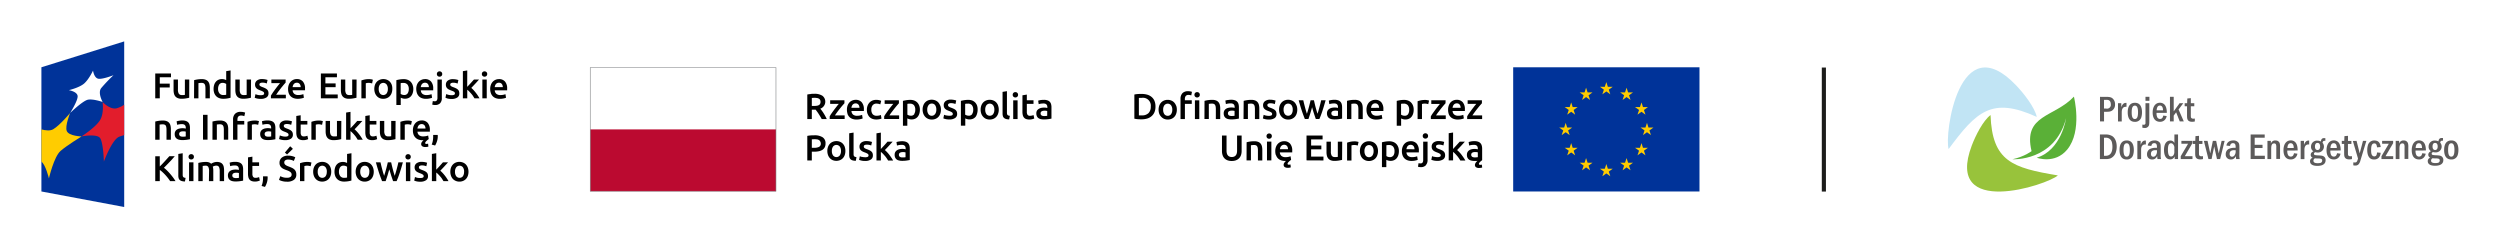 <?xml version="1.0" encoding="UTF-8"?>
<svg xmlns="http://www.w3.org/2000/svg" xmlns:xlink="http://www.w3.org/1999/xlink" id="Warstwa_1" data-name="Warstwa 1" viewBox="0 0 1711.74 170.08">
  <defs>
    <style>.cls-1{fill:none;}.cls-2{fill:#fff;}.cls-3{fill:#bb0a30;}.cls-4{fill:#808285;}.cls-5{fill:#039;}.cls-6{fill:#fc0;}.cls-7{fill:#e21d2c;}.cls-8{fill:#1d1d1b;}.cls-9{clip-path:url(#clip-path);}.cls-10{fill:#5c5a5a;}.cls-11{fill:#c1e4f4;}.cls-12{fill:#98c33b;}.cls-13{fill:#5ab037;}</style>
    <clipPath id="clip-path">
      <rect class="cls-1" x="1333.7" y="46.25" width="349.57" height="84.9"></rect>
    </clipPath>
  </defs>
  <rect class="cls-2" width="1711.74" height="170.08"></rect>
  <path d="M615.45,96.87a12,12,0,0,0-1.65.39l.37,2.41a8.6,8.6,0,0,1,1.41-.34,11,11,0,0,1,1.89-.15,3.35,3.35,0,0,1,1.27.2,2,2,0,0,1,.81.55,2.09,2.09,0,0,1,.43.82,4,4,0,0,1,.12,1v.49A9.1,9.1,0,0,0,619,102a9.6,9.6,0,0,0-3.07.15,5.12,5.12,0,0,0-1.71.69A3.45,3.45,0,0,0,613,104.1a3.72,3.72,0,0,0-.44,1.87,4.33,4.33,0,0,0,.39,1.94,3.3,3.3,0,0,0,1,1.28,4.3,4.3,0,0,0,1.64.71,9.24,9.24,0,0,0,2.12.23,21.12,21.12,0,0,0,3.13-.21c.93-.14,1.62-.26,2.08-.36v-7.8a8.06,8.06,0,0,0-.26-2.08,3.85,3.85,0,0,0-.86-1.61,3.93,3.93,0,0,0-1.61-1,7.16,7.16,0,0,0-2.48-.37,12.22,12.22,0,0,0-2.32.2m.76,10.49a1.58,1.58,0,0,1-.66-1.46,1.48,1.48,0,0,1,.25-.9,1.61,1.61,0,0,1,.65-.56,3.12,3.12,0,0,1,.91-.27,6.82,6.82,0,0,1,1-.07,6.58,6.58,0,0,1,1,.07,5.54,5.54,0,0,1,.71.15v3.3a11,11,0,0,1-2.09.14,3.48,3.48,0,0,1-1.8-.4m-13-16.59-3,.49v18.6h3V104a11.9,11.9,0,0,1,1.35,1.2c.46.46.91,1,1.35,1.48s.86,1.07,1.25,1.63.72,1.09,1,1.6h3.44a16.84,16.84,0,0,0-1.11-1.82c-.44-.66-.91-1.32-1.42-2s-1-1.28-1.57-1.86a16.22,16.22,0,0,0-1.55-1.49c.92-.93,1.83-1.89,2.74-2.88s1.77-1.93,2.59-2.85h-3.52l-.94,1.09-1.17,1.31q-.62.67-1.26,1.35l-1.2,1.27Zm-12.8,16.7a12.39,12.39,0,0,1-1.59-.52l-.52,2.49c.28.11.77.26,1.46.45a10.47,10.47,0,0,0,2.73.29,6.83,6.83,0,0,0,3.9-1,3.19,3.19,0,0,0,1.36-2.79,4.31,4.31,0,0,0-.22-1.48,3,3,0,0,0-.7-1.09,5.09,5.09,0,0,0-1.22-.87,17.07,17.07,0,0,0-1.79-.77c-.43-.15-.79-.29-1.09-.43a4,4,0,0,1-.71-.42,1.21,1.21,0,0,1-.38-.45,1.32,1.32,0,0,1-.11-.57,1,1,0,0,1,.56-1,3.16,3.16,0,0,1,1.48-.3,7.78,7.78,0,0,1,1.77.18,6.53,6.53,0,0,1,1.25.41l.55-2.42a11.48,11.48,0,0,0-1.55-.4,10.94,10.94,0,0,0-2.17-.21,5.6,5.6,0,0,0-3.54,1,3.34,3.34,0,0,0-1.3,2.79,3.72,3.72,0,0,0,.28,1.54,3.09,3.09,0,0,0,.77,1.07,5.3,5.3,0,0,0,1.17.78,13.94,13.94,0,0,0,1.49.62,8.8,8.8,0,0,1,1.91.91,1.27,1.27,0,0,1,.57,1.06,1,1,0,0,1-.54,1,3.86,3.86,0,0,1-1.72.29,8.28,8.28,0,0,1-2.1-.25m-3.89.17a4.86,4.86,0,0,1-1-.21,1.34,1.34,0,0,1-.91-1,4.66,4.66,0,0,1-.08-.91V90.77l-3,.49v14.81a6.35,6.35,0,0,0,.21,1.71,2.66,2.66,0,0,0,.73,1.25,3.33,3.33,0,0,0,1.39.78,8.2,8.2,0,0,0,2.2.29Zm-11.44-1.16a2.89,2.89,0,0,1-4.6,0,5.09,5.09,0,0,1-.82-3.07,5,5,0,0,1,.82-3,2.92,2.92,0,0,1,4.6,0,5,5,0,0,1,.83,3,5.09,5.09,0,0,1-.83,3.07m3.42-5.84a6.49,6.49,0,0,0-1.27-2.13,5.49,5.49,0,0,0-1.95-1.36,6.44,6.44,0,0,0-2.5-.48,6.27,6.27,0,0,0-2.48.48,5.62,5.62,0,0,0-2,1.36,6.34,6.34,0,0,0-1.28,2.13,8.09,8.09,0,0,0-.46,2.77,8.19,8.19,0,0,0,.46,2.78,6.24,6.24,0,0,0,1.27,2.14,5.73,5.73,0,0,0,1.94,1.38,6.7,6.7,0,0,0,5,0,5.71,5.71,0,0,0,2-1.38,6,6,0,0,0,1.25-2.14,8.19,8.19,0,0,0,.44-2.78,8.09,8.09,0,0,0-.45-2.77m-19.08-5.19a4,4,0,0,1,1.34.46,2.28,2.28,0,0,1,.89.88A2.88,2.88,0,0,1,562,98.2a2.42,2.42,0,0,1-1.21,2.37,7.56,7.56,0,0,1-3.44.63h-1.5V95.39c.51,0,1.15-.07,1.94-.07a9.72,9.72,0,0,1,1.66.13m-4.3-2.73a16.18,16.18,0,0,0-2.4.33v16.81h3.1v-6h1.55a15.14,15.14,0,0,0,3.32-.32,7.13,7.13,0,0,0,2.46-1,4.45,4.45,0,0,0,1.53-1.75,5.64,5.64,0,0,0,.53-2.57,4.76,4.76,0,0,0-2-4.23,10.07,10.07,0,0,0-5.69-1.35c-.74,0-1.55,0-2.42.08"></path>
  <path d="M712.47,68.52a12.69,12.69,0,0,0-1.64.4l.36,2.41A8.49,8.49,0,0,1,712.6,71a12.13,12.13,0,0,1,1.89-.14,3.58,3.58,0,0,1,1.27.19,2.06,2.06,0,0,1,.81.56,2,2,0,0,1,.43.82,3.93,3.93,0,0,1,.12,1v.5a9.1,9.1,0,0,0-1.15-.21,9.61,9.61,0,0,0-1-.06,10.35,10.35,0,0,0-2,.2,5.21,5.21,0,0,0-1.71.69A3.59,3.59,0,0,0,710,75.76a3.8,3.8,0,0,0-.43,1.87,4.33,4.33,0,0,0,.39,1.94,3.37,3.37,0,0,0,1,1.28,4.54,4.54,0,0,0,1.64.71,9.27,9.27,0,0,0,2.12.22,21,21,0,0,0,3.13-.21c.93-.14,1.62-.26,2.08-.35v-7.8a7.55,7.55,0,0,0-.26-2.08,3.85,3.85,0,0,0-.86-1.61,3.93,3.93,0,0,0-1.61-1,7.16,7.16,0,0,0-2.48-.37,13.13,13.13,0,0,0-2.32.19m.77,10.5a1.58,1.58,0,0,1-.67-1.47,1.52,1.52,0,0,1,.25-.9,1.67,1.67,0,0,1,.65-.55,3.12,3.12,0,0,1,.91-.27,6.82,6.82,0,0,1,1-.07,6.58,6.58,0,0,1,1,.07,5.54,5.54,0,0,1,.71.15v3.29a10.84,10.84,0,0,1-2.09.15,3.42,3.42,0,0,1-1.79-.4m-13.09-2.63a10.37,10.37,0,0,0,.22,2.28,4.27,4.27,0,0,0,.76,1.7,3.39,3.39,0,0,0,1.47,1.07,6.33,6.33,0,0,0,2.3.37,7.1,7.1,0,0,0,2-.24,10.27,10.27,0,0,0,1.36-.45l-.49-2.36c-.25.1-.58.2-1,.32a5.69,5.69,0,0,1-1.44.17,1.93,1.93,0,0,1-1.67-.66,3.84,3.84,0,0,1-.49-2.22V71.13h4.57V68.65h-4.57V64.76l-3,.49Zm-3.53-12.86a1.83,1.83,0,0,0-1.28-.49,1.89,1.89,0,0,0-1.31.49,1.74,1.74,0,0,0-.54,1.35,1.71,1.71,0,0,0,.54,1.33,1.89,1.89,0,0,0,1.31.49,1.83,1.83,0,0,0,1.28-.49,1.71,1.71,0,0,0,.54-1.33,1.74,1.74,0,0,0-.54-1.35m.22,5.12h-3V81.51h3ZM691.45,79.3a4.75,4.75,0,0,1-1-.21,1.31,1.31,0,0,1-.6-.39,1.55,1.55,0,0,1-.31-.63,3.94,3.94,0,0,1-.09-.91V62.42l-3,.49V77.72a6.35,6.35,0,0,0,.21,1.71,2.73,2.73,0,0,0,.72,1.26,3.5,3.5,0,0,0,1.39.77,8.22,8.22,0,0,0,2.2.3ZM680,78.14a2.91,2.91,0,0,1-4.6,0,5.11,5.11,0,0,1-.82-3.07,5,5,0,0,1,.82-3,2.92,2.92,0,0,1,4.6,0,5,5,0,0,1,.83,3,5.11,5.11,0,0,1-.83,3.07m3.42-5.84a6.29,6.29,0,0,0-1.27-2.13,5.49,5.49,0,0,0-2-1.36,6.44,6.44,0,0,0-2.5-.48,6.27,6.27,0,0,0-2.48.48,5.62,5.62,0,0,0-2,1.36,6.15,6.15,0,0,0-1.28,2.13,8.09,8.09,0,0,0-.45,2.77,8.23,8.23,0,0,0,.45,2.78A6.33,6.33,0,0,0,673.21,80a5.73,5.73,0,0,0,1.94,1.38,6.7,6.7,0,0,0,5,0,5.62,5.62,0,0,0,2-1.38,6.14,6.14,0,0,0,1.25-2.14,8.23,8.23,0,0,0,.45-2.78,8.09,8.09,0,0,0-.46-2.77M669,72.3a6,6,0,0,0-1.31-2.12,5.79,5.79,0,0,0-2-1.34,7.55,7.55,0,0,0-2.73-.46,16.85,16.85,0,0,0-2.81.22c-.88.15-1.63.3-2.23.46v17h3v-5a6.51,6.51,0,0,0,1.26.49,5.82,5.82,0,0,0,1.67.22,5.69,5.69,0,0,0,2.42-.49,4.9,4.9,0,0,0,1.79-1.38A6.3,6.3,0,0,0,669,77.8a8.92,8.92,0,0,0,.38-2.71A8.16,8.16,0,0,0,669,72.3m-3.35,5.82a2.65,2.65,0,0,1-2.37,1.1,4,4,0,0,1-1.39-.23,4.3,4.3,0,0,1-1.05-.5V71.13a5.67,5.67,0,0,1,.9-.16c.3,0,.6,0,.87,0A3.49,3.49,0,0,1,665.46,72a4.79,4.79,0,0,1,.9,3.1,5.24,5.24,0,0,1-.75,3m-17.61,1a14.66,14.66,0,0,1-1.58-.52l-.52,2.48a12.93,12.93,0,0,0,1.45.46,10.64,10.64,0,0,0,2.73.28,6.73,6.73,0,0,0,3.9-1,3.18,3.18,0,0,0,1.37-2.79,4.55,4.55,0,0,0-.22-1.47,3,3,0,0,0-.71-1.1,5,5,0,0,0-1.21-.86,17.32,17.32,0,0,0-1.8-.77,10.53,10.53,0,0,1-1.08-.43,3.69,3.69,0,0,1-.71-.42,1.28,1.28,0,0,1-.39-.46,1.4,1.4,0,0,1-.11-.56,1,1,0,0,1,.57-1,3,3,0,0,1,1.47-.31,7.25,7.25,0,0,1,1.78.19,7.71,7.71,0,0,1,1.25.4l.54-2.41a10.72,10.72,0,0,0-1.55-.4,10.84,10.84,0,0,0-2.16-.21,5.65,5.65,0,0,0-3.55,1,3.37,3.37,0,0,0-1.3,2.79,3.71,3.71,0,0,0,.29,1.54,3.06,3.06,0,0,0,.77,1.07,5.27,5.27,0,0,0,1.17.77c.45.22,1,.43,1.49.63a8.45,8.45,0,0,1,1.9.91,1.25,1.25,0,0,1,.58,1.06,1,1,0,0,1-.54,1,3.91,3.91,0,0,1-1.72.28,8.45,8.45,0,0,1-2.11-.24m-7.72-1A2.68,2.68,0,0,1,638,79.27a2.64,2.64,0,0,1-2.29-1.13,5.11,5.11,0,0,1-.83-3.07,5,5,0,0,1,.83-3A2.66,2.66,0,0,1,638,70.91,2.7,2.7,0,0,1,640.28,72a5.1,5.1,0,0,1,.82,3,5.18,5.18,0,0,1-.82,3.07m3.42-5.84a6.45,6.45,0,0,0-1.27-2.13,5.53,5.53,0,0,0-2-1.36,6.37,6.37,0,0,0-2.5-.48,6.27,6.27,0,0,0-2.48.48,5.58,5.58,0,0,0-2,1.36,6,6,0,0,0-1.28,2.13,7.85,7.85,0,0,0-.46,2.77,8,8,0,0,0,.46,2.78A6.31,6.31,0,0,0,633.52,80a5.67,5.67,0,0,0,2,1.38,6.33,6.33,0,0,0,2.5.49,6.52,6.52,0,0,0,2.53-.49,5.67,5.67,0,0,0,2-1.38,6.31,6.31,0,0,0,1.26-2.14,8.49,8.49,0,0,0,.44-2.78,8.09,8.09,0,0,0-.45-2.77m-14.43,0a6,6,0,0,0-1.3-2.12,5.83,5.83,0,0,0-2.06-1.34,7.51,7.51,0,0,0-2.73-.46,16.81,16.81,0,0,0-2.8.22c-.89.15-1.63.3-2.24.46v17h3v-5a6.39,6.39,0,0,0,1.25.49,5.92,5.92,0,0,0,1.67.22,5.73,5.73,0,0,0,2.43-.49,4.86,4.86,0,0,0,1.78-1.38,6.31,6.31,0,0,0,1.1-2.11,9.24,9.24,0,0,0,.38-2.71,8.16,8.16,0,0,0-.46-2.79m-3.34,5.82a2.67,2.67,0,0,1-2.38,1.1,4,4,0,0,1-1.39-.23,4.39,4.39,0,0,1-1-.5V71.13A5.29,5.29,0,0,1,622,71c.3,0,.59,0,.87,0A3.5,3.5,0,0,1,625.78,72a4.79,4.79,0,0,1,.9,3.1,5.24,5.24,0,0,1-.75,3m-10.45-9.47h-9.77v2.48h5.93c-.44.53-.94,1.14-1.51,1.85s-1.14,1.44-1.71,2.22-1.13,1.56-1.67,2.33a25.31,25.31,0,0,0-1.36,2.14v1.84h10.24V79H609c.49-.76,1-1.55,1.66-2.38s1.22-1.62,1.83-2.38,1.18-1.46,1.71-2.08,1-1.11,1.29-1.45ZM594,77.79a5.91,5.91,0,0,0,1.2,2.14,5.54,5.54,0,0,0,2,1.4,7.63,7.63,0,0,0,2.87.5,9.83,9.83,0,0,0,2-.2,5.86,5.86,0,0,0,1.49-.44l-.42-2.46a6.79,6.79,0,0,1-1.28.37,7.48,7.48,0,0,1-1.5.15,3.42,3.42,0,0,1-2.9-1.12,4.9,4.9,0,0,1-.86-3,4.69,4.69,0,0,1,.91-3.09,3.26,3.26,0,0,1,2.66-1.09,6.23,6.23,0,0,1,1.39.15,7,7,0,0,1,1.17.37l.63-2.44a9,9,0,0,0-3.44-.66,6.68,6.68,0,0,0-2.66.51,5.9,5.9,0,0,0-2,1.43,6.41,6.41,0,0,0-1.27,2.15,8,8,0,0,0-.44,2.67,9,9,0,0,0,.39,2.7m-11-4a5.36,5.36,0,0,1,.27-1.1,3.25,3.25,0,0,1,.55-1,2.7,2.7,0,0,1,.88-.68,2.65,2.65,0,0,1,1.2-.26,2.54,2.54,0,0,1,1.15.24,2.28,2.28,0,0,1,.81.63,2.93,2.93,0,0,1,.5,1,3.76,3.76,0,0,1,.17,1.17Zm-2.71,4a5.93,5.93,0,0,0,1.21,2.12,5.66,5.66,0,0,0,2.06,1.4,8.08,8.08,0,0,0,3,.5,11.2,11.2,0,0,0,1.3-.07c.43-.05.82-.11,1.19-.19a9,9,0,0,0,1-.24,4.5,4.5,0,0,0,.67-.26l-.39-2.44a7.62,7.62,0,0,1-1.41.42,9.35,9.35,0,0,1-2,.2,4.15,4.15,0,0,1-2.82-.85A3.42,3.42,0,0,1,583,76h8.49c0-.16,0-.35,0-.55s0-.39,0-.55A7.11,7.11,0,0,0,590,70a5.28,5.28,0,0,0-4.14-1.65,5.92,5.92,0,0,0-2.22.43A5.44,5.44,0,0,0,581.73,70a6.36,6.36,0,0,0-1.34,2.12,8.27,8.27,0,0,0-.5,3,8.7,8.7,0,0,0,.39,2.67m-2.1-9.16h-9.77v2.48h5.93c-.44.53-1,1.14-1.51,1.85s-1.14,1.44-1.71,2.22-1.13,1.56-1.68,2.33a22.76,22.76,0,0,0-1.35,2.14v1.84h10.24V79h-6.65c.5-.76,1.05-1.55,1.66-2.38s1.23-1.62,1.84-2.38,1.17-1.46,1.71-2.08,1-1.11,1.29-1.45Zm-18.83-1.54a4.1,4.1,0,0,1,1.32.45,2.22,2.22,0,0,1,.85.87,2.8,2.8,0,0,1,.29,1.32,2.94,2.94,0,0,1-.29,1.38,2.15,2.15,0,0,1-.88.86,4.14,4.14,0,0,1-1.44.45,14.56,14.56,0,0,1-2,.12h-1.35V67.05c.55,0,1.16-.08,1.82-.08a9.55,9.55,0,0,1,1.67.14m-4.18-2.73a17.31,17.31,0,0,0-2.41.33v16.8h3.1V75.07h2l.59,0c.31.4.64.84,1,1.34s.73,1,1.1,1.6.73,1.15,1.09,1.75.7,1.19,1,1.78h3.47c-.29-.64-.63-1.29-1-2s-.77-1.32-1.18-2-.81-1.22-1.2-1.76-.75-1-1.06-1.37a5.1,5.1,0,0,0,1.46-8.83,9.79,9.79,0,0,0-5.64-1.36c-.68,0-1.44,0-2.29.09"></path>
  <rect class="cls-2" x="404.11" y="46.25" width="127.22" height="42.52"></rect>
  <rect class="cls-3" x="404.11" y="88.6" width="127.22" height="42.35"></rect>
  <path class="cls-4" d="M531.5,46.08H403.94v85H531.5Zm-.4,84.64H404.34V46.48H531.1Z"></path>
  <path d="M1008,107.35a1.57,1.57,0,0,1-.66-1.46,1.59,1.59,0,0,1,.24-.9,1.67,1.67,0,0,1,.65-.55,3.22,3.22,0,0,1,.91-.27,6.82,6.82,0,0,1,1-.07,6.5,6.5,0,0,1,1,.07,6.2,6.2,0,0,1,.72.15v3.29a11,11,0,0,1-2.09.15,3.43,3.43,0,0,1-1.8-.41m-.76-10.49a10.21,10.21,0,0,0-1.65.4l.37,2.41a7.67,7.67,0,0,1,1.4-.35,11,11,0,0,1,1.89-.14,3.58,3.58,0,0,1,1.27.19,1.93,1.93,0,0,1,.81.56,1.9,1.9,0,0,1,.43.82,3.93,3.93,0,0,1,.13,1v.49c-.42-.09-.8-.16-1.16-.2a7.53,7.53,0,0,0-1-.07,9.5,9.5,0,0,0-2,.21,4.85,4.85,0,0,0-1.71.7,3.47,3.47,0,0,0-1.17,1.24,3.68,3.68,0,0,0-.43,1.86,4.38,4.38,0,0,0,.38,2,3.4,3.4,0,0,0,1.06,1.28,4.41,4.41,0,0,0,1.63.71,9.33,9.33,0,0,0,2.12.22l1.09,0c.36,0,.7,0,1-.08a5.24,5.24,0,0,0-.83.79,4.19,4.19,0,0,0-.69,1,2.21,2.21,0,0,0-.27,1.07,1.81,1.81,0,0,0,.68,1.49,3.53,3.53,0,0,0,2.2.55,6.77,6.77,0,0,0,1.09-.09,4.27,4.27,0,0,0,1-.23l-.25-2a3.52,3.52,0,0,1-.64.16l-.49,0c-.57,0-.86-.22-.86-.66a1.14,1.14,0,0,1,.2-.62,4.59,4.59,0,0,1,.54-.64,7.66,7.66,0,0,1,.8-.73l.67-.54v-7.8a8,8,0,0,0-.25-2.08A3.77,3.77,0,0,0,1012,97a7.43,7.43,0,0,0-2.48-.36,13,13,0,0,0-2.31.19m-12.29-6.1-3,.49v18.6h3V104a10.19,10.19,0,0,1,1.35,1.19c.46.47.92,1,1.36,1.49s.85,1.06,1.24,1.62.73,1.09,1,1.6h3.44a19.62,19.62,0,0,0-1.1-1.82c-.44-.66-.92-1.31-1.42-2s-1-1.27-1.57-1.86a18.74,18.74,0,0,0-1.55-1.48c.91-.94,1.83-1.9,2.74-2.88L1003,97h-3.52l-1,1.09-1.17,1.3-1.25,1.36L994.91,102Zm-12.8,16.7a13.64,13.64,0,0,1-1.59-.51l-.51,2.48a12.93,12.93,0,0,0,1.45.46,10.64,10.64,0,0,0,2.73.28,6.81,6.81,0,0,0,3.9-1,3.17,3.17,0,0,0,1.36-2.79,4.35,4.35,0,0,0-.22-1.48,2.91,2.91,0,0,0-.7-1.09,5,5,0,0,0-1.21-.86q-.75-.37-1.8-.78a8.65,8.65,0,0,1-1.08-.43,3.35,3.35,0,0,1-.72-.41,1.25,1.25,0,0,1-.38-.46,1.41,1.41,0,0,1-.11-.57,1,1,0,0,1,.57-.94,3,3,0,0,1,1.47-.31,7.29,7.29,0,0,1,3,.59l.54-2.41a10.48,10.48,0,0,0-1.55-.41,11.64,11.64,0,0,0-2.16-.2,5.61,5.61,0,0,0-3.55,1,3.34,3.34,0,0,0-1.3,2.79,3.72,3.72,0,0,0,.28,1.54,3.32,3.32,0,0,0,.78,1.07,5,5,0,0,0,1.17.77,16.06,16.06,0,0,0,1.48.63,8.57,8.57,0,0,1,1.91.91,1.25,1.25,0,0,1,.58,1,1,1,0,0,1-.54,1,3.91,3.91,0,0,1-1.72.28,8,8,0,0,1-2.11-.25m-4.83-15.59a1.94,1.94,0,0,0-2.58,0,1.74,1.74,0,0,0-.54,1.35,1.71,1.71,0,0,0,.54,1.33,1.94,1.94,0,0,0,2.58,0,1.71,1.71,0,0,0,.54-1.33,1.74,1.74,0,0,0-.54-1.35m-1,21.35a5.1,5.1,0,0,0,1.19-3.71V97h-3v12.47a3.21,3.21,0,0,1-.41,1.81,1.65,1.65,0,0,1-1.45.6,4.19,4.19,0,0,1-1.31-.18l-.39,2.44a3.73,3.73,0,0,0,1,.23,7.4,7.4,0,0,0,.9.07,4.64,4.64,0,0,0,3.43-1.21m-13.25-11.07a5.29,5.29,0,0,1,.27-1.11,3.25,3.25,0,0,1,.55-1,2.82,2.82,0,0,1,.88-.67,2.94,2.94,0,0,1,2.35,0,2.42,2.42,0,0,1,.81.64,2.74,2.74,0,0,1,.5,1,3.76,3.76,0,0,1,.17,1.17Zm-2.71,4a5.93,5.93,0,0,0,1.21,2.12,5.61,5.61,0,0,0,2.07,1.4,8,8,0,0,0,3,.5,11.2,11.2,0,0,0,1.3-.07c.43,0,.83-.11,1.2-.19a9.39,9.39,0,0,0,1-.24,5.2,5.2,0,0,0,.68-.26l-.4-2.44a7.62,7.62,0,0,1-1.41.42,9.35,9.35,0,0,1-2,.2,4.2,4.2,0,0,1-2.82-.85,3.39,3.39,0,0,1-1.09-2.4h8.48c0-.16,0-.35,0-.55s0-.39,0-.56a7.15,7.15,0,0,0-1.48-4.92,5.31,5.31,0,0,0-4.15-1.64,5.84,5.84,0,0,0-2.21.43,5.37,5.37,0,0,0-1.92,1.27,6.2,6.2,0,0,0-1.34,2.13,8,8,0,0,0-.51,3,8.7,8.7,0,0,0,.39,2.67m-2.92-5.51a5.91,5.91,0,0,0-1.3-2.12,5.7,5.7,0,0,0-2.06-1.34,7.51,7.51,0,0,0-2.73-.47,18,18,0,0,0-2.8.22c-.89.15-1.63.31-2.24.47v17h3v-5a6.14,6.14,0,0,0,1.25.49,5.92,5.92,0,0,0,1.67.22,5.73,5.73,0,0,0,2.43-.49,5,5,0,0,0,1.78-1.38,6.31,6.31,0,0,0,1.1-2.11,9.29,9.29,0,0,0,.38-2.71,7.93,7.93,0,0,0-.46-2.79m-3.34,5.81a2.67,2.67,0,0,1-2.38,1.11,4,4,0,0,1-1.39-.23,4.38,4.38,0,0,1-1-.51V99.47a4.46,4.46,0,0,1,.9-.16,8.71,8.71,0,0,1,.87,0,3.5,3.5,0,0,1,2.89,1.11,4.79,4.79,0,0,1,.9,3.1,5.18,5.18,0,0,1-.75,3m-14.4,0a2.91,2.91,0,0,1-4.6,0,5.11,5.11,0,0,1-.82-3.07,5,5,0,0,1,.82-3,2.92,2.92,0,0,1,4.6,0,5,5,0,0,1,.83,3,5.11,5.11,0,0,1-.83,3.07m3.42-5.84a6.27,6.27,0,0,0-1.26-2.13,5.64,5.64,0,0,0-2-1.37,6.58,6.58,0,0,0-2.5-.47,6.44,6.44,0,0,0-2.48.47,5.64,5.64,0,0,0-2,1.37,6.13,6.13,0,0,0-1.27,2.13,8.57,8.57,0,0,0,0,5.54,6.27,6.27,0,0,0,1.26,2.15,5.7,5.7,0,0,0,1.94,1.37,6.21,6.21,0,0,0,2.51.49,6.34,6.34,0,0,0,2.53-.49,5.64,5.64,0,0,0,2-1.37,6.09,6.09,0,0,0,1.25-2.15,8.13,8.13,0,0,0,.45-2.77,7.85,7.85,0,0,0-.46-2.77m-12.86-3.48a4.26,4.26,0,0,0-.59-.16c-.24-.06-.5-.11-.76-.15s-.52-.08-.79-.1-.49,0-.68,0a13.27,13.27,0,0,0-2.87.29,17,17,0,0,0-2.15.6v12.25h3V99.54a7.45,7.45,0,0,1,.78-.17,6.62,6.62,0,0,1,1-.1,7.57,7.57,0,0,1,1.52.14,8.19,8.19,0,0,1,1,.26ZM919,97h-3v10.4a5.79,5.79,0,0,1-.9.12,11.36,11.36,0,0,1-1.14,0,2.35,2.35,0,0,1-2.1-.88,5.36,5.36,0,0,1-.61-3V97h-3v7.2a10,10,0,0,0,.27,2.4,4.89,4.89,0,0,0,.89,1.88,4.09,4.09,0,0,0,1.68,1.23,6.54,6.54,0,0,0,2.59.45,17.73,17.73,0,0,0,3-.24c.92-.15,1.66-.31,2.24-.45Zm-12.84,12.86v-2.63h-8.44v-5h7V99.64h-7V95.43h7.85V92.8h-11v17Zm-29.8-7.7a5.29,5.29,0,0,1,.27-1.11,3.27,3.27,0,0,1,.56-1,2.89,2.89,0,0,1,.87-.67,2.73,2.73,0,0,1,1.21-.26,2.66,2.66,0,0,1,1.14.23,2.42,2.42,0,0,1,.81.64,2.76,2.76,0,0,1,.51,1,4.09,4.09,0,0,1,.17,1.17Zm-2.7,4a5.76,5.76,0,0,0,1.2,2.12,5.61,5.61,0,0,0,2.07,1.4,8,8,0,0,0,2.95.5h.32l.32,0a7.72,7.72,0,0,0-1.17,1.3,2.41,2.41,0,0,0-.45,1.38,1.76,1.76,0,0,0,.72,1.51,3.73,3.73,0,0,0,2.18.53,8.26,8.26,0,0,0,1-.07,3.79,3.79,0,0,0,1-.25l-.22-2a3.92,3.92,0,0,1-1.13.19c-.58,0-.86-.22-.86-.66a1.19,1.19,0,0,1,.24-.65,5.61,5.61,0,0,1,.62-.73c.24-.24.51-.48.78-.7l.79-.6-.39-2.44a8,8,0,0,1-1.42.42,9.35,9.35,0,0,1-2,.2,4.2,4.2,0,0,1-2.82-.85,3.43,3.43,0,0,1-1.09-2.4h8.49c0-.16,0-.35,0-.55s0-.39,0-.56a7.15,7.15,0,0,0-1.49-4.92,5.3,5.3,0,0,0-4.15-1.64,5.87,5.87,0,0,0-2.21.43,5.55,5.55,0,0,0-1.92,1.27,6.35,6.35,0,0,0-1.34,2.13,8,8,0,0,0-.51,3,8.4,8.4,0,0,0,.4,2.67M870.3,91.87a1.81,1.81,0,0,0-1.28-.49,1.86,1.86,0,0,0-1.3.49,1.74,1.74,0,0,0-.54,1.35,1.71,1.71,0,0,0,.54,1.33A1.86,1.86,0,0,0,869,95a1.81,1.81,0,0,0,1.28-.49,1.71,1.71,0,0,0,.54-1.33,1.74,1.74,0,0,0-.54-1.35m.22,5.12h-3v12.86h3Zm-17,12.86h3V99.47l.91-.12a9.91,9.91,0,0,1,1.19-.08,3.52,3.52,0,0,1,1.29.21,1.72,1.72,0,0,1,.83.67,3,3,0,0,1,.45,1.18,9.81,9.81,0,0,1,.13,1.76v6.76h3v-7.23a10.57,10.57,0,0,0-.26-2.4,4.7,4.7,0,0,0-.88-1.87,4.18,4.18,0,0,0-1.69-1.21,7.16,7.16,0,0,0-2.63-.43,20.22,20.22,0,0,0-3.05.22,21.13,21.13,0,0,0-2.24.47Zm-7.1-.13a5.54,5.54,0,0,0,2.1-1.42,5.91,5.91,0,0,0,1.23-2.14,8.61,8.61,0,0,0,.41-2.71V92.8h-3.12v10.36a6.74,6.74,0,0,1-.26,2,3.52,3.52,0,0,1-.74,1.34,2.9,2.9,0,0,1-1.15.76,4,4,0,0,1-1.47.25,4,4,0,0,1-1.46-.25,2.93,2.93,0,0,1-1.14-.76,3.52,3.52,0,0,1-.74-1.34,6.77,6.77,0,0,1-.25-2V92.8h-3.13v10.65a8.61,8.61,0,0,0,.4,2.71,5.73,5.73,0,0,0,1.21,2.14,5.62,5.62,0,0,0,2.08,1.42,8.19,8.19,0,0,0,3,.5,8.36,8.36,0,0,0,3-.5"></path>
  <path d="M1014.66,68.64h-9.77v2.48h5.93c-.44.53-1,1.15-1.51,1.85s-1.14,1.45-1.71,2.23-1.13,1.55-1.67,2.32a22.26,22.26,0,0,0-1.36,2.14v1.85h10.24V79h-6.65c.49-.75,1.05-1.54,1.66-2.37s1.23-1.63,1.84-2.39,1.17-1.45,1.71-2.08,1-1.1,1.29-1.45Zm-20.1,5.17a5.29,5.29,0,0,1,.27-1.11,3.25,3.25,0,0,1,.55-1,2.84,2.84,0,0,1,.88-.68,2.65,2.65,0,0,1,1.2-.25,2.49,2.49,0,0,1,1.14.23,2.25,2.25,0,0,1,.82.64,2.74,2.74,0,0,1,.5,1,3.76,3.76,0,0,1,.17,1.17Zm-2.71,4a5.78,5.78,0,0,0,1.21,2.12,5.38,5.38,0,0,0,2.07,1.4,7.75,7.75,0,0,0,3,.51,11.2,11.2,0,0,0,1.3-.08c.43,0,.82-.11,1.19-.18s.7-.16,1-.25a3.92,3.92,0,0,0,.67-.26l-.39-2.43a8.8,8.8,0,0,1-1.41.42,9.37,9.37,0,0,1-2,.19,4.15,4.15,0,0,1-2.82-.85,3.39,3.39,0,0,1-1.1-2.39H1003c0-.17,0-.35,0-.56s0-.39,0-.55a7.15,7.15,0,0,0-1.49-4.92,5.28,5.28,0,0,0-4.14-1.65,5.89,5.89,0,0,0-2.22.43A5.58,5.58,0,0,0,993.3,70,6.51,6.51,0,0,0,992,72.16a8.18,8.18,0,0,0-.5,3,8.7,8.7,0,0,0,.39,2.67m-2.1-9.16H980v2.48h5.93c-.44.53-.95,1.15-1.51,1.85s-1.14,1.45-1.71,2.23-1.13,1.55-1.68,2.32a24.13,24.13,0,0,0-1.35,2.14v1.85H989.9V79h-6.65c.5-.75,1-1.54,1.66-2.37s1.23-1.63,1.84-2.39,1.17-1.45,1.71-2.08,1-1.1,1.29-1.45Zm-11.32.17c-.15,0-.35-.1-.6-.16l-.76-.14a6.82,6.82,0,0,0-.79-.1,6,6,0,0,0-.69,0,13.34,13.34,0,0,0-2.86.28,15.31,15.31,0,0,0-2.15.61V81.51h3V71.2a5.5,5.5,0,0,1,.78-.17,5.61,5.61,0,0,1,1-.1,7.62,7.62,0,0,1,1.52.13,10.46,10.46,0,0,1,1,.26Zm-11,3.48a5.82,5.82,0,0,0-1.3-2.11,5.75,5.75,0,0,0-2.05-1.34,7.38,7.38,0,0,0-2.73-.47,16.85,16.85,0,0,0-2.81.22c-.88.15-1.63.3-2.24.47v17h3v-5a6.61,6.61,0,0,0,1.25.5,6.32,6.32,0,0,0,1.68.22,5.69,5.69,0,0,0,2.42-.5,4.73,4.73,0,0,0,1.78-1.37,6.36,6.36,0,0,0,1.1-2.12,9.22,9.22,0,0,0,.38-2.7,8,8,0,0,0-.46-2.8m-3.34,5.82a2.66,2.66,0,0,1-2.38,1.11A4,4,0,0,1,960.3,79a4.39,4.39,0,0,1-1-.5V71.12a4.45,4.45,0,0,1,.9-.15,8.71,8.71,0,0,1,.87,0,3.53,3.53,0,0,1,2.89,1.1,4.81,4.81,0,0,1,.9,3.1,5.24,5.24,0,0,1-.75,3m-25.34-4.3A4.74,4.74,0,0,1,939,72.7a3,3,0,0,1,.55-1,2.92,2.92,0,0,1,.87-.68,2.73,2.73,0,0,1,1.21-.25,2.52,2.52,0,0,1,1.14.23,2.43,2.43,0,0,1,.82.64,2.92,2.92,0,0,1,.5,1,4.09,4.09,0,0,1,.17,1.17Zm-2.71,4a5.65,5.65,0,0,0,1.21,2.12,5.42,5.42,0,0,0,2.06,1.4,7.82,7.82,0,0,0,3,.51,11.24,11.24,0,0,0,1.31-.08c.42,0,.82-.11,1.19-.18s.7-.16,1-.25a3.75,3.75,0,0,0,.68-.26L946,78.63a9,9,0,0,1-1.42.42,9.24,9.24,0,0,1-2,.19,4.11,4.11,0,0,1-2.81-.85A3.36,3.36,0,0,1,938.7,76h8.49c0-.17,0-.35,0-.56s0-.39,0-.55A7.15,7.15,0,0,0,945.75,70a5.29,5.29,0,0,0-4.15-1.65,5.87,5.87,0,0,0-2.21.43A5.58,5.58,0,0,0,937.47,70a6.35,6.35,0,0,0-1.34,2.13,8,8,0,0,0-.5,3A8.7,8.7,0,0,0,936,77.8m-13.73,3.71h3V71.12l.91-.12a9.68,9.68,0,0,1,1.18-.07,3.48,3.48,0,0,1,1.29.21,1.78,1.78,0,0,1,.84.66,3.2,3.2,0,0,1,.44,1.18,9.8,9.8,0,0,1,.14,1.76v6.77h3V74.27a10.59,10.59,0,0,0-.25-2.4A4.67,4.67,0,0,0,931.9,70a4.11,4.11,0,0,0-1.69-1.21,6.92,6.92,0,0,0-2.63-.43,19.08,19.08,0,0,0-3.05.22,19.32,19.32,0,0,0-2.24.47Zm-10.8-13a12,12,0,0,0-1.65.39l.37,2.41a8.71,8.71,0,0,1,1.4-.34,11.18,11.18,0,0,1,1.9-.15,3.56,3.56,0,0,1,1.27.2,2,2,0,0,1,.81.55,2.09,2.09,0,0,1,.43.82,4,4,0,0,1,.12,1v.49a9.43,9.43,0,0,0-1.15-.21,9.6,9.6,0,0,0-3.07.15,5,5,0,0,0-1.71.69A3.56,3.56,0,0,0,909,75.75a3.83,3.83,0,0,0-.43,1.87,4.33,4.33,0,0,0,.39,1.94,3.23,3.23,0,0,0,1,1.28,4.47,4.47,0,0,0,1.64.72,9.84,9.84,0,0,0,2.11.22,21.17,21.17,0,0,0,3.14-.21c.93-.14,1.62-.26,2.08-.36v-7.8a8.06,8.06,0,0,0-.26-2.08,3.7,3.7,0,0,0-2.47-2.64,7.18,7.18,0,0,0-2.49-.37,13,13,0,0,0-2.31.2M912.26,79a1.57,1.57,0,0,1-.67-1.47,1.48,1.48,0,0,1,.25-.89,1.59,1.59,0,0,1,.65-.55,2.85,2.85,0,0,1,.91-.28,6.73,6.73,0,0,1,1-.07,6.58,6.58,0,0,1,1,.07,5.54,5.54,0,0,1,.71.15v3.3a10.84,10.84,0,0,1-2.09.15,3.41,3.41,0,0,1-1.79-.41m-12.61-1.38c.45,1.37.89,2.66,1.32,3.88h2.42c.34-.76.7-1.62,1.06-2.59s.72-2,1.08-3.1.72-2.25,1.08-3.47.72-2.45,1.07-3.71H904.6c-.15.69-.32,1.43-.52,2.23s-.41,1.6-.63,2.43-.45,1.64-.68,2.43-.45,1.5-.67,2.16c-.24-.75-.49-1.53-.72-2.34s-.46-1.6-.67-2.41-.39-1.58-.57-2.35-.35-1.48-.49-2.15h-2.29c-.15.67-.32,1.39-.51,2.15s-.39,1.55-.6,2.35-.44,1.61-.68,2.41-.48,1.59-.73,2.34q-.35-1-.69-2.16t-.66-2.43c-.22-.83-.42-1.64-.62-2.43s-.37-1.54-.52-2.23H889.2c.34,1.26.7,2.5,1.06,3.71s.72,2.38,1.08,3.47.73,2.13,1.09,3.1.7,1.83,1,2.59h2.45c.42-1.22.85-2.51,1.28-3.88s.84-2.77,1.22-4.22c.38,1.45.79,2.85,1.24,4.22m-15.32.51a2.91,2.91,0,0,1-4.6,0,5.14,5.14,0,0,1-.83-3.08,5,5,0,0,1,.83-3,2.92,2.92,0,0,1,4.6,0,5,5,0,0,1,.82,3,5.14,5.14,0,0,1-.82,3.08m3.42-5.85a6.51,6.51,0,0,0-1.27-2.12,5.51,5.51,0,0,0-2-1.37,6.44,6.44,0,0,0-2.5-.48,6.35,6.35,0,0,0-2.49.48,5.7,5.7,0,0,0-1.95,1.37,6.2,6.2,0,0,0-1.28,2.12,8.6,8.6,0,0,0,0,5.55A6.22,6.22,0,0,0,877.57,80a5.77,5.77,0,0,0,1.95,1.38,6.18,6.18,0,0,0,2.51.49,6.26,6.26,0,0,0,2.52-.49,5.81,5.81,0,0,0,2-1.38,6.2,6.2,0,0,0,1.25-2.14,8.87,8.87,0,0,0,0-5.55m-21,6.83a12.39,12.39,0,0,1-1.59-.52l-.52,2.49c.28.11.76.26,1.45.45a10.58,10.58,0,0,0,2.73.29,6.81,6.81,0,0,0,3.9-1A3.18,3.18,0,0,0,874,78.09a4.57,4.57,0,0,0-.22-1.48,3,3,0,0,0-.7-1.09,4.8,4.8,0,0,0-1.22-.86,14.59,14.59,0,0,0-1.8-.78,11.54,11.54,0,0,1-1.08-.43,3.69,3.69,0,0,1-.71-.42,1.21,1.21,0,0,1-.38-.45,1.32,1.32,0,0,1-.12-.57,1,1,0,0,1,.57-1,3.16,3.16,0,0,1,1.48-.3,7.78,7.78,0,0,1,1.77.18,7,7,0,0,1,1.25.41l.54-2.42a10.72,10.72,0,0,0-1.55-.4,10.84,10.84,0,0,0-2.16-.21,5.58,5.58,0,0,0-3.54,1,3.35,3.35,0,0,0-1.31,2.79,3.89,3.89,0,0,0,.28,1.54,3.12,3.12,0,0,0,.78,1.07,5.3,5.3,0,0,0,1.17.78,13.94,13.94,0,0,0,1.49.62,8.45,8.45,0,0,1,1.9.91,1.25,1.25,0,0,1,.58,1.06,1,1,0,0,1-.54,1,3.89,3.89,0,0,1-1.72.29,8.28,8.28,0,0,1-2.1-.25m-15.22,2.39h3V71.12l.91-.12a9.68,9.68,0,0,1,1.18-.07,3.48,3.48,0,0,1,1.29.21,1.83,1.83,0,0,1,.84.66,3.2,3.2,0,0,1,.44,1.18,9.8,9.8,0,0,1,.14,1.76v6.77h3V74.27a10,10,0,0,0-.26-2.4,4.52,4.52,0,0,0-.88-1.86,4.11,4.11,0,0,0-1.69-1.21,6.92,6.92,0,0,0-2.63-.43,19.08,19.08,0,0,0-3,.22,19.32,19.32,0,0,0-2.24.47Zm-10.8-13a12,12,0,0,0-1.65.39l.37,2.41a8.71,8.71,0,0,1,1.4-.34,11.18,11.18,0,0,1,1.9-.15A3.56,3.56,0,0,1,844,71a2,2,0,0,1,.81.55,2.22,2.22,0,0,1,.43.82,4,4,0,0,1,.12,1v.49a9.15,9.15,0,0,0-2.19-.27,9.57,9.57,0,0,0-2,.21,5,5,0,0,0-1.71.69,3.56,3.56,0,0,0-1.17,1.24,3.83,3.83,0,0,0-.43,1.87,4.47,4.47,0,0,0,.38,1.94,3.34,3.34,0,0,0,1.06,1.28,4.47,4.47,0,0,0,1.64.72,9.84,9.84,0,0,0,2.11.22,21.17,21.17,0,0,0,3.14-.21c.93-.14,1.62-.26,2.08-.36v-7.8a8.06,8.06,0,0,0-.26-2.08,3.7,3.7,0,0,0-2.47-2.64,7.18,7.18,0,0,0-2.49-.37,13,13,0,0,0-2.31.2M841.44,79a1.58,1.58,0,0,1-.66-1.47,1.55,1.55,0,0,1,.24-.89,1.68,1.68,0,0,1,.66-.55,2.85,2.85,0,0,1,.91-.28,7.39,7.39,0,0,1,2,0,5.54,5.54,0,0,1,.71.15v3.3a10.91,10.91,0,0,1-2.09.15,3.48,3.48,0,0,1-1.8-.41m-16.73,2.5h3V71.12l.91-.12a9.8,9.8,0,0,1,1.18-.07,3.58,3.58,0,0,1,1.3.21,1.76,1.76,0,0,1,.83.66,3,3,0,0,1,.44,1.18,9.8,9.8,0,0,1,.14,1.76v6.77h3V74.27a10.57,10.57,0,0,0-.26-2.4,4.67,4.67,0,0,0-.89-1.86,4.14,4.14,0,0,0-1.68-1.21,7,7,0,0,0-2.64-.43,19.68,19.68,0,0,0-5.28.69ZM809.6,63.82a5.51,5.51,0,0,0-1.3,3.91V81.51h3V71.12H816V68.64h-4.73v-.86a3.44,3.44,0,0,1,.56-2,2.3,2.3,0,0,1,2-.79,4.9,4.9,0,0,1,1,.1,5.78,5.78,0,0,1,.83.22l.46-2.41a6.57,6.57,0,0,0-1-.3,7.84,7.84,0,0,0-1.58-.14,5.18,5.18,0,0,0-4,1.4m11.42-.3a1.83,1.83,0,0,0-1.28-.49,1.87,1.87,0,0,0-1.31.49,1.75,1.75,0,0,0-.54,1.36,1.69,1.69,0,0,0,.54,1.32,1.88,1.88,0,0,0,1.31.5,1.84,1.84,0,0,0,1.28-.5,1.69,1.69,0,0,0,.54-1.32,1.75,1.75,0,0,0-.54-1.36m.19,5.12h-3V81.51h3Zm-19.32,9.5a2.91,2.91,0,0,1-4.6,0,5.14,5.14,0,0,1-.82-3.08,5,5,0,0,1,.82-3,2.92,2.92,0,0,1,4.6,0,5,5,0,0,1,.83,3,5.14,5.14,0,0,1-.83,3.08m3.42-5.85a6.32,6.32,0,0,0-1.26-2.12,5.64,5.64,0,0,0-2-1.37,6.4,6.4,0,0,0-2.5-.48,6.27,6.27,0,0,0-2.48.48,5.64,5.64,0,0,0-2,1.37,6.36,6.36,0,0,0-1.28,2.12,8.78,8.78,0,0,0,0,5.55A6.4,6.4,0,0,0,795.14,80a5.73,5.73,0,0,0,1.94,1.38,6.7,6.7,0,0,0,5,0,5.62,5.62,0,0,0,2-1.38,6,6,0,0,0,1.25-2.14,8.15,8.15,0,0,0,.45-2.78,7.85,7.85,0,0,0-.46-2.77m-14.84-3.22a7.1,7.1,0,0,0-2-2.71,8.09,8.09,0,0,0-3-1.57,14.14,14.14,0,0,0-3.91-.5c-.69,0-1.48,0-2.37.07a15.2,15.2,0,0,0-2.51.34V81.26a16.22,16.22,0,0,0,2.49.36c.87.06,1.65.08,2.34.08a13.87,13.87,0,0,0,3.94-.52,8.2,8.2,0,0,0,3-1.63,7.24,7.24,0,0,0,2-2.73,9.84,9.84,0,0,0,.69-3.85,10,10,0,0,0-.69-3.9m-10.68-2a18.21,18.21,0,0,1,2-.07,5.38,5.38,0,0,1,6.15,6,6.1,6.1,0,0,1-1.54,4.44A6.2,6.2,0,0,1,781.71,79l-1.2,0c-.3,0-.54,0-.72,0Z"></path>
  <rect class="cls-5" x="1036.07" y="46.07" width="127.56" height="85.04"></rect>
  <polygon class="cls-6" points="1099.85 56.21 1100.89 59.41 1104.25 59.41 1101.53 61.39 1102.57 64.59 1099.85 62.61 1097.12 64.59 1098.16 61.39 1095.44 59.41 1098.8 59.41 1099.85 56.21"></polygon>
  <polygon class="cls-6" points="1099.85 112.31 1100.89 115.51 1104.25 115.51 1101.53 117.49 1102.57 120.69 1099.85 118.72 1097.12 120.69 1098.16 117.49 1095.44 115.51 1098.8 115.51 1099.85 112.31"></polygon>
  <polygon class="cls-6" points="1072.01 84.13 1073.05 87.33 1076.41 87.33 1073.69 89.31 1074.73 92.51 1072.01 90.53 1069.28 92.51 1070.33 89.31 1067.6 87.33 1070.97 87.33 1072.01 84.13"></polygon>
  <polygon class="cls-6" points="1127.68 84.13 1128.72 87.33 1132.09 87.33 1129.36 89.31 1130.4 92.51 1127.68 90.53 1124.96 92.51 1126 89.31 1123.27 87.33 1126.64 87.33 1127.68 84.13"></polygon>
  <polygon class="cls-6" points="1113.71 60.06 1114.75 63.26 1118.11 63.26 1115.39 65.24 1116.43 68.44 1113.71 66.46 1110.98 68.44 1112.02 65.24 1109.3 63.26 1112.66 63.26 1113.71 60.06"></polygon>
  <polygon class="cls-6" points="1085.98 60.06 1087.03 63.26 1090.39 63.26 1087.67 65.24 1088.71 68.44 1085.98 66.46 1083.26 68.44 1084.3 65.24 1081.58 63.26 1084.94 63.26 1085.98 60.06"></polygon>
  <polygon class="cls-6" points="1113.71 108.22 1114.75 111.42 1118.11 111.42 1115.39 113.4 1116.43 116.6 1113.71 114.62 1110.98 116.6 1112.02 113.4 1109.3 111.42 1112.66 111.42 1113.71 108.22"></polygon>
  <polygon class="cls-6" points="1085.98 108.22 1087.03 111.42 1090.39 111.42 1087.67 113.4 1088.71 116.6 1085.98 114.62 1083.26 116.6 1084.3 113.4 1081.58 111.42 1084.94 111.42 1085.98 108.22"></polygon>
  <polygon class="cls-6" points="1123.91 70.12 1124.95 73.32 1128.32 73.32 1125.6 75.3 1126.64 78.51 1123.91 76.53 1121.19 78.51 1122.23 75.3 1119.5 73.32 1122.87 73.32 1123.91 70.12"></polygon>
  <polygon class="cls-6" points="1075.78 70.12 1076.82 73.32 1080.19 73.32 1077.46 75.3 1078.5 78.51 1075.78 76.53 1073.06 78.51 1074.1 75.3 1071.37 73.32 1074.74 73.32 1075.78 70.12"></polygon>
  <polygon class="cls-6" points="1123.91 97.99 1124.95 101.19 1128.32 101.19 1125.6 103.17 1126.64 106.37 1123.91 104.39 1121.19 106.37 1122.23 103.17 1119.5 101.19 1122.87 101.19 1123.91 97.99"></polygon>
  <polygon class="cls-6" points="1075.78 97.99 1076.82 101.19 1080.19 101.19 1077.46 103.17 1078.5 106.37 1075.78 104.39 1073.06 106.37 1074.1 103.17 1071.37 101.19 1074.74 101.19 1075.78 97.99"></polygon>
  <path d="M106.3,67.32v-17h10.77V52.9H109.4v4.36h6.81v2.63H109.4v7.43Z"></path>
  <path d="M129.55,66.93c-.58.14-1.32.3-2.24.45a17.73,17.73,0,0,1-3,.24,6.54,6.54,0,0,1-2.59-.45A4.09,4.09,0,0,1,120,65.94a4.89,4.89,0,0,1-.89-1.88,10,10,0,0,1-.27-2.4V54.45h3v6.74a5.48,5.48,0,0,0,.6,3,2.38,2.38,0,0,0,2.11.88,11.36,11.36,0,0,0,1.14,0,5.79,5.79,0,0,0,.9-.12V54.45h3Z"></path>
  <path d="M132.92,54.87a21.13,21.13,0,0,1,2.24-.47,20.12,20.12,0,0,1,3.05-.22,7.2,7.2,0,0,1,2.63.43,4.07,4.07,0,0,1,1.68,1.21,4.58,4.58,0,0,1,.89,1.87,10.57,10.57,0,0,1,.26,2.4v7.23h-3V60.55a9.77,9.77,0,0,0-.13-1.75,3.13,3.13,0,0,0-.45-1.18,1.72,1.72,0,0,0-.83-.67,3.58,3.58,0,0,0-1.3-.21,9.88,9.88,0,0,0-1.18.08c-.41,0-.71.09-.91.12V67.32h-3Z"></path>
  <path d="M157.86,66.93a18,18,0,0,1-2.23.49,16.94,16.94,0,0,1-2.81.22,7.51,7.51,0,0,1-2.73-.47A5.7,5.7,0,0,1,148,65.83a6,6,0,0,1-1.3-2.11,8.18,8.18,0,0,1-.46-2.8,9.16,9.16,0,0,1,.39-2.76A5.85,5.85,0,0,1,147.78,56a5,5,0,0,1,1.79-1.37,5.87,5.87,0,0,1,2.44-.48,5.76,5.76,0,0,1,1.64.22,7.28,7.28,0,0,1,1.23.5V48.72l3-.49Zm-8.54-6.08a4.71,4.71,0,0,0,.94,3.09,3.19,3.19,0,0,0,2.58,1.12,10.55,10.55,0,0,0,1.22-.06c.34,0,.61-.09.82-.14V57.48a4.39,4.39,0,0,0-1-.5,4,4,0,0,0-1.39-.24,2.67,2.67,0,0,0-2.38,1.11A5.29,5.29,0,0,0,149.32,60.85Z"></path>
  <path d="M171.81,66.93c-.57.14-1.32.3-2.24.45a17.73,17.73,0,0,1-3,.24,6.57,6.57,0,0,1-2.59-.45,4.05,4.05,0,0,1-1.67-1.23,4.77,4.77,0,0,1-.9-1.88,10,10,0,0,1-.27-2.4V54.45h3v6.74a5.38,5.38,0,0,0,.61,3,2.35,2.35,0,0,0,2.1.88,11.36,11.36,0,0,0,1.14,0,5.45,5.45,0,0,0,.9-.12V54.45h3Z"></path>
  <path d="M178.57,65.18a4,4,0,0,0,1.73-.28,1,1,0,0,0,.54-1,1.27,1.27,0,0,0-.58-1.05,8.57,8.57,0,0,0-1.91-.91c-.54-.2-1-.41-1.49-.63a4.71,4.71,0,0,1-1.16-.78,3.12,3.12,0,0,1-.78-1.07,3.67,3.67,0,0,1-.28-1.53,3.34,3.34,0,0,1,1.3-2.79,5.54,5.54,0,0,1,3.54-1,11.68,11.68,0,0,1,3.72.62l-.54,2.41a7.29,7.29,0,0,0-3-.59,3,3,0,0,0-1.47.31,1,1,0,0,0-.57.94,1.41,1.41,0,0,0,.11.57,1.23,1.23,0,0,0,.38.46,4.8,4.8,0,0,0,.71.41,9.54,9.54,0,0,0,1.09.43,16.92,16.92,0,0,1,1.79.78,4.8,4.8,0,0,1,1.22.86,3,3,0,0,1,.7,1.09,4.35,4.35,0,0,1,.22,1.48,3.17,3.17,0,0,1-1.36,2.79,6.81,6.81,0,0,1-3.9,1,11.11,11.11,0,0,1-2.73-.28,12.93,12.93,0,0,1-1.45-.46l.51-2.48a13.64,13.64,0,0,0,1.59.51A7.91,7.91,0,0,0,178.57,65.18Z"></path>
  <path d="M195.57,56.54c-.33.35-.76.83-1.29,1.46s-1.1,1.31-1.71,2.08-1.22,1.55-1.83,2.38-1.17,1.62-1.66,2.38h6.64v2.48H185.49V65.47c.36-.65.81-1.36,1.35-2.14s1.1-1.54,1.67-2.32,1.15-1.52,1.71-2.23,1.07-1.32,1.51-1.84h-5.92V54.45h9.76Z"></path>
  <path d="M197.24,61a8,8,0,0,1,.51-3,6.2,6.2,0,0,1,1.34-2.13A5.72,5.72,0,0,1,201,54.56a6.07,6.07,0,0,1,2.21-.43,5.32,5.32,0,0,1,4.15,1.65,7.15,7.15,0,0,1,1.49,4.92c0,.17,0,.35,0,.56s0,.39,0,.55h-8.49a3.43,3.43,0,0,0,1.09,2.4,4.2,4.2,0,0,0,2.82.85,9.35,9.35,0,0,0,2-.2,8,8,0,0,0,1.42-.42l.39,2.44a4.69,4.69,0,0,1-.68.26,8.29,8.29,0,0,1-1,.24c-.37.07-.77.14-1.19.19a11.38,11.38,0,0,1-1.31.07,8,8,0,0,1-3-.5,5.52,5.52,0,0,1-2.07-1.41,5.72,5.72,0,0,1-1.2-2.11A8.69,8.69,0,0,1,197.24,61Zm8.64-1.33a4.09,4.09,0,0,0-.17-1.17,2.94,2.94,0,0,0-.51-1,2.42,2.42,0,0,0-.81-.64,2.66,2.66,0,0,0-1.14-.23,2.6,2.6,0,0,0-1.21.26,2.74,2.74,0,0,0-.87.67,3.27,3.27,0,0,0-.56,1,5.29,5.29,0,0,0-.27,1.11Z"></path>
  <path d="M219.7,67.32v-17h11V52.9H222.8v4.21h7v2.58h-7v5h8.44v2.63Z"></path>
  <path d="M244.08,66.93c-.57.14-1.32.3-2.24.45a17.53,17.53,0,0,1-3,.24,6.59,6.59,0,0,1-2.6-.45,4.12,4.12,0,0,1-1.67-1.23,4.77,4.77,0,0,1-.9-1.88,10,10,0,0,1-.27-2.4V54.45h3v6.74a5.48,5.48,0,0,0,.6,3,2.35,2.35,0,0,0,2.1.88c.36,0,.75,0,1.15,0a5.79,5.79,0,0,0,.9-.12V54.45h3Z"></path>
  <path d="M254.78,57.14a7.34,7.34,0,0,0-1-.26,7.46,7.46,0,0,0-1.51-.14,5.63,5.63,0,0,0-1.05.1,7.11,7.11,0,0,0-.77.17V67.32h-3V55.07a17.16,17.16,0,0,1,2.16-.6,13.24,13.24,0,0,1,2.86-.29c.2,0,.43,0,.69,0l.79.1c.26,0,.51.09.76.15a5.23,5.23,0,0,1,.59.16Z"></path>
  <path d="M268.61,60.87a8.4,8.4,0,0,1-.44,2.78,6.22,6.22,0,0,1-1.26,2.14,5.54,5.54,0,0,1-2,1.38,6.34,6.34,0,0,1-2.53.49,6.24,6.24,0,0,1-2.51-.49A5.59,5.59,0,0,1,258,65.79a6.4,6.4,0,0,1-1.27-2.14,8.75,8.75,0,0,1,0-5.54A6.31,6.31,0,0,1,258,56a5.74,5.74,0,0,1,2-1.37,6.27,6.27,0,0,1,2.48-.48,6.37,6.37,0,0,1,2.5.48,5.55,5.55,0,0,1,2,1.37,6.27,6.27,0,0,1,1.26,2.13A7.84,7.84,0,0,1,268.61,60.87Zm-3.05,0a5,5,0,0,0-.83-3,2.92,2.92,0,0,0-4.6,0,5,5,0,0,0-.82,3,5.12,5.12,0,0,0,.82,3.08,2.91,2.91,0,0,0,4.6,0A5.12,5.12,0,0,0,265.56,60.87Z"></path>
  <path d="M283,60.9a9.17,9.17,0,0,1-.38,2.7,6.27,6.27,0,0,1-1.1,2.12,5,5,0,0,1-1.78,1.38,5.73,5.73,0,0,1-2.43.49,5.92,5.92,0,0,1-1.67-.22,6.14,6.14,0,0,1-1.25-.49v5h-3v-17c.61-.16,1.35-.32,2.24-.47a18,18,0,0,1,2.8-.22,7.51,7.51,0,0,1,2.73.47A5.7,5.7,0,0,1,281.19,56a5.91,5.91,0,0,1,1.3,2.12A7.93,7.93,0,0,1,283,60.9ZM279.9,61a4.79,4.79,0,0,0-.9-3.1,3.5,3.5,0,0,0-2.89-1.11,8.71,8.71,0,0,0-.87,0,4.46,4.46,0,0,0-.9.16v7.35a4.79,4.79,0,0,0,1,.51,4.27,4.27,0,0,0,1.39.23,2.66,2.66,0,0,0,2.38-1.11A5.2,5.2,0,0,0,279.9,61Z"></path>
  <path d="M285,61a8.23,8.23,0,0,1,.5-3,6.37,6.37,0,0,1,1.35-2.13,5.58,5.58,0,0,1,1.91-1.28,6.13,6.13,0,0,1,2.22-.43,5.28,5.28,0,0,1,4.14,1.65,7.1,7.1,0,0,1,1.49,4.92c0,.17,0,.35,0,.56s0,.39,0,.55h-8.48a3.39,3.39,0,0,0,1.09,2.4,4.2,4.2,0,0,0,2.82.85,9.35,9.35,0,0,0,2-.2,7.62,7.62,0,0,0,1.41-.42l.4,2.44a5.2,5.2,0,0,1-.68.26,9,9,0,0,1-1,.24c-.36.07-.76.14-1.19.19a11.2,11.2,0,0,1-1.3.07,8,8,0,0,1-2.95-.5,5.52,5.52,0,0,1-2.07-1.41,5.88,5.88,0,0,1-1.21-2.11A8.7,8.7,0,0,1,285,61Zm8.64-1.33a3.77,3.77,0,0,0-.18-1.17,2.74,2.74,0,0,0-.5-1,2.42,2.42,0,0,0-.81-.64,2.68,2.68,0,0,0-1.15-.23,2.53,2.53,0,0,0-1.2.26,2.67,2.67,0,0,0-.88.67,3.25,3.25,0,0,0-.55,1,5.29,5.29,0,0,0-.27,1.11Z"></path>
  <path d="M297.85,71.9c-.21,0-.51,0-.9-.07a4.25,4.25,0,0,1-1-.23l.39-2.44a4.19,4.19,0,0,0,1.31.18,1.62,1.62,0,0,0,1.45-.61,3.15,3.15,0,0,0,.42-1.8V54.45h3V67a5.06,5.06,0,0,1-1.19,3.71A4.64,4.64,0,0,1,297.85,71.9Zm4.94-21.21a1.71,1.71,0,0,1-.54,1.33,1.94,1.94,0,0,1-2.58,0,1.71,1.71,0,0,1-.54-1.33,1.74,1.74,0,0,1,.54-1.35,1.94,1.94,0,0,1,2.58,0A1.74,1.74,0,0,1,302.79,50.69Z"></path>
  <path d="M309.21,65.18a3.93,3.93,0,0,0,1.73-.28,1,1,0,0,0,.54-1,1.27,1.27,0,0,0-.58-1.05A8.57,8.57,0,0,0,309,62c-.54-.2-1-.41-1.49-.63a4.71,4.71,0,0,1-1.16-.78,3.12,3.12,0,0,1-.78-1.07,3.67,3.67,0,0,1-.28-1.53,3.34,3.34,0,0,1,1.3-2.79,5.54,5.54,0,0,1,3.54-1,11.68,11.68,0,0,1,3.72.62l-.54,2.41a7.29,7.29,0,0,0-3-.59,3,3,0,0,0-1.47.31,1,1,0,0,0-.57.94,1.41,1.41,0,0,0,.11.57,1.23,1.23,0,0,0,.38.46,4.48,4.48,0,0,0,.72.41,8.65,8.65,0,0,0,1.08.43,16.92,16.92,0,0,1,1.79.78,4.63,4.63,0,0,1,1.22.86,2.83,2.83,0,0,1,.7,1.09,4.35,4.35,0,0,1,.22,1.48,3.17,3.17,0,0,1-1.36,2.79,6.81,6.81,0,0,1-3.9,1,11.11,11.11,0,0,1-2.73-.28A12.93,12.93,0,0,1,305,66.9l.51-2.48a13.64,13.64,0,0,0,1.59.51A8,8,0,0,0,309.21,65.18Z"></path>
  <path d="M319.89,59.47l1.21-1.26,1.25-1.36,1.17-1.3,1-1.1H328c-.81.92-1.68,1.87-2.59,2.86s-1.82,1.94-2.73,2.88a17.26,17.26,0,0,1,1.54,1.48c.54.59,1.07,1.21,1.57,1.86s1,1.31,1.43,2a19.62,19.62,0,0,1,1.1,1.82h-3.44c-.3-.51-.64-1-1-1.6s-.8-1.1-1.24-1.62-.9-1-1.36-1.49a10.87,10.87,0,0,0-1.35-1.19v5.9h-3V48.72l3-.49Z"></path>
  <path d="M333.59,50.69a1.71,1.71,0,0,1-.54,1.33,1.94,1.94,0,0,1-2.58,0,1.71,1.71,0,0,1-.54-1.33,1.74,1.74,0,0,1,.54-1.35,1.94,1.94,0,0,1,2.58,0A1.74,1.74,0,0,1,333.59,50.69Zm-.32,16.63h-3V54.45h3Z"></path>
  <path d="M335.63,61a8,8,0,0,1,.51-3,6.2,6.2,0,0,1,1.34-2.13,5.62,5.62,0,0,1,1.92-1.28,6.07,6.07,0,0,1,2.21-.43,5.32,5.32,0,0,1,4.15,1.65,7.15,7.15,0,0,1,1.48,4.92c0,.17,0,.35,0,.56s0,.39,0,.55h-8.49a3.43,3.43,0,0,0,1.09,2.4,4.2,4.2,0,0,0,2.82.85,9.35,9.35,0,0,0,2-.2,7.62,7.62,0,0,0,1.41-.42l.4,2.44a5.2,5.2,0,0,1-.68.26,8.81,8.81,0,0,1-1,.24c-.37.07-.77.14-1.2.19a11.09,11.09,0,0,1-1.3.07,8,8,0,0,1-2.95-.5,5.52,5.52,0,0,1-2.07-1.41,5.72,5.72,0,0,1-1.2-2.11A8.4,8.4,0,0,1,335.63,61Zm8.64-1.33a4.09,4.09,0,0,0-.17-1.17,2.94,2.94,0,0,0-.51-1,2.42,2.42,0,0,0-.81-.64,2.66,2.66,0,0,0-1.14-.23,2.57,2.57,0,0,0-1.21.26,2.63,2.63,0,0,0-.87.67,3.07,3.07,0,0,0-.56,1,5.29,5.29,0,0,0-.27,1.11Z"></path>
  <path d="M106.3,83.22a21.13,21.13,0,0,1,2.24-.47,19,19,0,0,1,3-.22,6.92,6.92,0,0,1,2.63.43,4.11,4.11,0,0,1,1.69,1.21,4.63,4.63,0,0,1,.88,1.87,10.55,10.55,0,0,1,.26,2.39v7.24h-3V88.9a9.89,9.89,0,0,0-.13-1.76A3.27,3.27,0,0,0,113.5,86a1.83,1.83,0,0,0-.84-.66,3.48,3.48,0,0,0-1.29-.21,9.68,9.68,0,0,0-1.18.07c-.41,0-.72.09-.91.13V95.67h-3Z"></path>
  <path d="M124.85,82.48a7.16,7.16,0,0,1,2.48.37,4,4,0,0,1,1.61,1,3.78,3.78,0,0,1,.86,1.62,7.52,7.52,0,0,1,.26,2.07v7.8c-.46.1-1.15.22-2.08.36a21,21,0,0,1-3.13.21,9.93,9.93,0,0,1-2.12-.22A4.42,4.42,0,0,1,121.1,95,3.24,3.24,0,0,1,120,93.72a4.33,4.33,0,0,1-.38-1.94,3.72,3.72,0,0,1,.43-1.87,3.39,3.39,0,0,1,1.17-1.24A5,5,0,0,1,123,88a9.54,9.54,0,0,1,3.06-.15,9.1,9.1,0,0,1,1.15.21v-.49a3.87,3.87,0,0,0-.12-1,1.94,1.94,0,0,0-.43-.83,1.91,1.91,0,0,0-.81-.55,3.56,3.56,0,0,0-1.27-.2,11,11,0,0,0-1.89.15,8.45,8.45,0,0,0-1.4.34l-.37-2.41a11.31,11.31,0,0,1,1.65-.39A13,13,0,0,1,124.85,82.48Zm.24,11.1a10.84,10.84,0,0,0,2.09-.15v-3.3a5.54,5.54,0,0,0-.71-.15,8,8,0,0,0-1-.07,8.55,8.55,0,0,0-1,.07,3.22,3.22,0,0,0-.91.27,1.69,1.69,0,0,0-.65.56,1.86,1.86,0,0,0,.42,2.36A3.41,3.41,0,0,0,125.09,93.58Z"></path>
  <path d="M139,78.62h3.1v17H139Z"></path>
  <path d="M145.48,83.22a21.13,21.13,0,0,1,2.24-.47,19,19,0,0,1,3.05-.22,6.92,6.92,0,0,1,2.63.43,4.11,4.11,0,0,1,1.69,1.21A4.51,4.51,0,0,1,156,86a10.55,10.55,0,0,1,.26,2.39v7.24h-3V88.9a9.89,9.89,0,0,0-.13-1.76,3.27,3.27,0,0,0-.44-1.18,1.83,1.83,0,0,0-.84-.66,3.48,3.48,0,0,0-1.29-.21,9.68,9.68,0,0,0-1.18.07c-.41,0-.72.09-.91.13V95.67h-3Z"></path>
  <path d="M164.85,76.58a8.18,8.18,0,0,1,1.82.18,11.12,11.12,0,0,1,1.18.33l-.56,2.46a5.37,5.37,0,0,0-1-.32,5.58,5.58,0,0,0-1.19-.12,3,3,0,0,0-1.2.21,1.9,1.9,0,0,0-.79.58,2.09,2.09,0,0,0-.42.9,5.11,5.11,0,0,0-.12,1.14v.86h4.67v2.49h-4.67V95.67h-3V81.89a5.54,5.54,0,0,1,1.3-3.9A5.11,5.11,0,0,1,164.85,76.58Z"></path>
  <path d="M176.76,85.48a10.46,10.46,0,0,0-1-.26,7.62,7.62,0,0,0-1.52-.13,5.61,5.61,0,0,0-1,.1,5.5,5.5,0,0,0-.78.17V95.67h-3V83.42a15.31,15.31,0,0,1,2.15-.61,14,14,0,0,1,2.87-.28,6.24,6.24,0,0,1,.69,0c.26,0,.52.06.78.1l.76.14c.25.06.45.11.59.16Z"></path>
  <path d="M183.34,82.48a7.26,7.26,0,0,1,2.49.37,4.1,4.1,0,0,1,1.61,1,3.89,3.89,0,0,1,.86,1.62,7.93,7.93,0,0,1,.26,2.07v7.8c-.46.1-1.16.22-2.08.36a21.17,21.17,0,0,1-3.14.21,9.93,9.93,0,0,1-2.12-.22,4.5,4.5,0,0,1-1.63-.72,3.41,3.41,0,0,1-1.06-1.28,4.47,4.47,0,0,1-.38-1.94,3.72,3.72,0,0,1,.43-1.87,3.56,3.56,0,0,1,1.17-1.24,5,5,0,0,1,1.71-.69,9.57,9.57,0,0,1,2-.21,9.15,9.15,0,0,1,2.19.27v-.49a3.46,3.46,0,0,0-.13-1,1.94,1.94,0,0,0-.43-.83,1.91,1.91,0,0,0-.81-.55,3.5,3.5,0,0,0-1.26-.2,11.09,11.09,0,0,0-1.9.15,8.71,8.71,0,0,0-1.4.34l-.37-2.41a12,12,0,0,1,1.65-.39A13,13,0,0,1,183.34,82.48Zm.25,11.1a10.91,10.91,0,0,0,2.09-.15v-3.3A5.77,5.77,0,0,0,185,90a8,8,0,0,0-1-.07,8.55,8.55,0,0,0-1,.07,3.32,3.32,0,0,0-.91.27,1.77,1.77,0,0,0-.65.56,1.89,1.89,0,0,0,.42,2.36A3.43,3.43,0,0,0,183.59,93.58Z"></path>
  <path d="M195.3,93.53a3.86,3.86,0,0,0,1.72-.29,1,1,0,0,0,.54-1,1.26,1.26,0,0,0-.58-1.06,8.91,8.91,0,0,0-1.9-.91,13.94,13.94,0,0,1-1.49-.62,5,5,0,0,1-1.17-.78,3.09,3.09,0,0,1-.77-1.07,3.71,3.71,0,0,1-.29-1.54,3.35,3.35,0,0,1,1.31-2.79,5.6,5.6,0,0,1,3.54-1,10.77,10.77,0,0,1,2.16.21,10.48,10.48,0,0,1,1.55.41l-.54,2.41a6.78,6.78,0,0,0-1.25-.41,7.78,7.78,0,0,0-1.77-.18,3.16,3.16,0,0,0-1.48.3,1,1,0,0,0-.56,1,1.32,1.32,0,0,0,.11.57,1.21,1.21,0,0,0,.38.45,4,4,0,0,0,.71.42c.3.14.66.28,1.08.43a14.59,14.59,0,0,1,1.8.78,4.8,4.8,0,0,1,1.22.86,3,3,0,0,1,.7,1.09,4.31,4.31,0,0,1,.22,1.48A3.18,3.18,0,0,1,199.17,95a6.81,6.81,0,0,1-3.9.95,10.58,10.58,0,0,1-2.73-.29,14.28,14.28,0,0,1-1.45-.45l.52-2.49a12.39,12.39,0,0,0,1.59.52A8.28,8.28,0,0,0,195.3,93.53Z"></path>
  <path d="M202.87,79.41l3-.5V82.8h4.58v2.49h-4.58v5.24a3.77,3.77,0,0,0,.5,2.21,1.93,1.93,0,0,0,1.67.66,5.27,5.27,0,0,0,1.44-.17,7.76,7.76,0,0,0,1-.32l.5,2.36a11.76,11.76,0,0,1-1.36.46,7.53,7.53,0,0,1-2,.23,6.12,6.12,0,0,1-2.3-.37,3.31,3.31,0,0,1-1.47-1.07,4.23,4.23,0,0,1-.76-1.69,10.5,10.5,0,0,1-.22-2.28Z"></path>
  <path d="M220.51,85.48a10.46,10.46,0,0,0-1-.26,7.62,7.62,0,0,0-1.52-.13,5.61,5.61,0,0,0-1,.1,5.5,5.5,0,0,0-.78.17V95.67h-3V83.42a15.31,15.31,0,0,1,2.15-.61,14,14,0,0,1,2.87-.28,6.24,6.24,0,0,1,.69,0c.26,0,.52.06.78.1l.76.14c.25.06.45.11.59.16Z"></path>
  <path d="M233.63,95.27c-.58.15-1.32.3-2.24.46a18.86,18.86,0,0,1-3,.23,6.77,6.77,0,0,1-2.59-.44,4.17,4.17,0,0,1-1.67-1.23,4.84,4.84,0,0,1-.9-1.88,10,10,0,0,1-.27-2.4V82.8h3v6.74a5.34,5.34,0,0,0,.61,2.95,2.35,2.35,0,0,0,2.1.89c.36,0,.74,0,1.14,0a5.45,5.45,0,0,0,.9-.12V82.8h3Z"></path>
  <path d="M240,87.82l1.2-1.27q.65-.67,1.26-1.35l1.16-1.3.95-1.1h3.52c-.82.92-1.68,1.87-2.59,2.85s-1.82,1.95-2.74,2.88A17.49,17.49,0,0,1,244.27,90c.54.58,1.06,1.2,1.57,1.86s1,1.31,1.42,2a18.62,18.62,0,0,1,1.11,1.82h-3.45c-.29-.51-.63-1-1-1.6s-.8-1.1-1.24-1.63-.89-1-1.35-1.48a11.9,11.9,0,0,0-1.35-1.2v5.91h-3V77.07l3-.49Z"></path>
  <path d="M250.14,79.41l3-.5V82.8h4.57v2.49h-4.57v5.24a3.78,3.78,0,0,0,.49,2.21,2,2,0,0,0,1.67.66,5.27,5.27,0,0,0,1.44-.17,8.58,8.58,0,0,0,1-.32l.49,2.36a11.52,11.52,0,0,1-1.35.46,7.67,7.67,0,0,1-2,.23,6.12,6.12,0,0,1-2.3-.37,3.28,3.28,0,0,1-1.46-1.07,4.11,4.11,0,0,1-.77-1.69,11.16,11.16,0,0,1-.22-2.28Z"></path>
  <path d="M270.77,95.27c-.58.15-1.32.3-2.24.46a18.86,18.86,0,0,1-3,.23,6.73,6.73,0,0,1-2.59-.44,4.27,4.27,0,0,1-1.68-1.23,5,5,0,0,1-.89-1.88,10,10,0,0,1-.27-2.4V82.8h3v6.74a5.44,5.44,0,0,0,.6,2.95,2.39,2.39,0,0,0,2.11.89c.36,0,.74,0,1.14,0a5.79,5.79,0,0,0,.9-.12V82.8h3Z"></path>
  <path d="M281.47,85.48a9.13,9.13,0,0,0-1-.26,7.52,7.52,0,0,0-1.51-.13,5.63,5.63,0,0,0-1.05.1,5.28,5.28,0,0,0-.77.17V95.67h-3V83.42a15.71,15.71,0,0,1,2.15-.61,14,14,0,0,1,2.87-.28,6,6,0,0,1,.69,0c.26,0,.52.06.79.1l.76.14L282,83Z"></path>
  <path d="M282.71,89.3a8.19,8.19,0,0,1,.5-3,6.35,6.35,0,0,1,1.34-2.13,5.72,5.72,0,0,1,1.92-1.28,6.07,6.07,0,0,1,2.21-.43,5.29,5.29,0,0,1,4.15,1.65,7.15,7.15,0,0,1,1.49,4.92c0,.16,0,.35,0,.55s0,.39,0,.56h-8.49a3.4,3.4,0,0,0,1.1,2.4,4.16,4.16,0,0,0,2.81.84,9.24,9.24,0,0,0,2-.19,8,8,0,0,0,1.42-.42l.39,2.43-.79.61a8.65,8.65,0,0,0-.78.7,5.56,5.56,0,0,0-.62.72,1.22,1.22,0,0,0-.24.66c0,.44.28.66.86.66a4,4,0,0,0,1.13-.2l.22,2a3.82,3.82,0,0,1-1,.24,8.42,8.42,0,0,1-1.05.08,3.69,3.69,0,0,1-2.17-.53,1.76,1.76,0,0,1-.73-1.52,2.35,2.35,0,0,1,.46-1.37A7.28,7.28,0,0,1,290,96a1.51,1.51,0,0,1-.32,0h-.32a7.82,7.82,0,0,1-2.95-.51,5.42,5.42,0,0,1-2.06-1.4A5.57,5.57,0,0,1,283.1,92,8.68,8.68,0,0,1,282.71,89.3ZM291.34,88a4.09,4.09,0,0,0-.17-1.17,2.92,2.92,0,0,0-.5-1,2.56,2.56,0,0,0-.82-.64,2.52,2.52,0,0,0-1.14-.23,2.73,2.73,0,0,0-1.21.25,2.92,2.92,0,0,0-.87.68,3,3,0,0,0-.55,1,5.29,5.29,0,0,0-.27,1.11Z"></path>
  <path d="M299.69,92.4c0,.27.05.48.05.61v.39a11.06,11.06,0,0,1-.48,3.15,13.82,13.82,0,0,1-1.34,3.08L295.58,99a12.28,12.28,0,0,0,.8-2.79,16,16,0,0,0,.21-2.4c0-.2,0-.45,0-.74s0-.52,0-.66Z"></path>
  <path d="M116.48,124c-.42-.65-.92-1.34-1.47-2.06s-1.15-1.42-1.76-2.09-1.25-1.32-1.91-1.92a16.63,16.63,0,0,0-1.94-1.58V124h-3.1V107h3.1v7l1.7-1.73c.59-.62,1.17-1.24,1.75-1.87s1.14-1.25,1.66-1.84l1.43-1.6h3.72c-.55.63-1.12,1.28-1.73,2s-1.23,1.35-1.87,2l-1.93,2c-.64.67-1.28,1.31-1.9,1.92a21.1,21.1,0,0,1,2.1,1.83c.71.7,1.41,1.44,2.1,2.24s1.35,1.62,2,2.48,1.21,1.72,1.74,2.57Z"></path>
  <path d="M126.62,124.26a8.16,8.16,0,0,1-2.2-.3,3.37,3.37,0,0,1-1.39-.77,2.75,2.75,0,0,1-.73-1.26,6.35,6.35,0,0,1-.21-1.71V105.41l3-.49v14.74a4.66,4.66,0,0,0,.08.91,1.55,1.55,0,0,0,.31.63,1.42,1.42,0,0,0,.6.39,4.86,4.86,0,0,0,1,.21Z"></path>
  <path d="M132.77,107.38a1.71,1.71,0,0,1-.54,1.33,1.83,1.83,0,0,1-1.28.49,1.87,1.87,0,0,1-1.31-.49,1.71,1.71,0,0,1-.54-1.33,1.74,1.74,0,0,1,.54-1.35,1.87,1.87,0,0,1,1.31-.49,1.83,1.83,0,0,1,1.28.49A1.74,1.74,0,0,1,132.77,107.38ZM132.45,124h-3V111.15h3Z"></path>
  <path d="M143.15,117.25a6.22,6.22,0,0,0-.51-2.92,2,2,0,0,0-1.88-.9,8.6,8.6,0,0,0-1.08.08l-.89.12V124h-3V111.56a18.94,18.94,0,0,1,2.25-.46,18.29,18.29,0,0,1,2.94-.22,5.81,5.81,0,0,1,2.17.34,4.18,4.18,0,0,1,1.42.91,6.19,6.19,0,0,1,.69-.42,6.67,6.67,0,0,1,.93-.4,7.39,7.39,0,0,1,1.1-.31,5.66,5.66,0,0,1,1.17-.12,6.08,6.08,0,0,1,2.47.43,3.53,3.53,0,0,1,1.52,1.2,4.71,4.71,0,0,1,.77,1.87,12.76,12.76,0,0,1,.21,2.4V124h-3v-6.76a6.53,6.53,0,0,0-.49-2.92,2,2,0,0,0-1.9-.9,3.84,3.84,0,0,0-1.35.24,4.37,4.37,0,0,0-1,.45,6.76,6.76,0,0,1,.27,1.31,13.58,13.58,0,0,1,.08,1.47V124h-3Z"></path>
  <path d="M161.25,110.83a7.18,7.18,0,0,1,2.49.37,3.93,3.93,0,0,1,1.61,1,3.85,3.85,0,0,1,.86,1.61,8,8,0,0,1,.26,2.08v7.8c-.46.1-1.15.21-2.08.35a21.17,21.17,0,0,1-3.14.21,9.24,9.24,0,0,1-2.11-.22,4.46,4.46,0,0,1-1.64-.71,3.49,3.49,0,0,1-1.06-1.28,4.5,4.5,0,0,1-.38-1.94,3.8,3.8,0,0,1,.43-1.87,3.59,3.59,0,0,1,1.17-1.25,5,5,0,0,1,1.71-.69,10.35,10.35,0,0,1,2-.2,9.29,9.29,0,0,1,1,.06,8.92,8.92,0,0,1,1.16.21v-.5a3.93,3.93,0,0,0-.12-1,2,2,0,0,0-.43-.82,2.06,2.06,0,0,0-.81-.56,3.58,3.58,0,0,0-1.27-.19,11.22,11.22,0,0,0-1.9.14,8.6,8.6,0,0,0-1.4.35l-.37-2.41a11.75,11.75,0,0,1,1.65-.4A13,13,0,0,1,161.25,110.83Zm.25,11.09a10.84,10.84,0,0,0,2.09-.15v-3.29a5.54,5.54,0,0,0-.71-.15,7.39,7.39,0,0,0-2,0,3.12,3.12,0,0,0-.91.27,1.67,1.67,0,0,0-.65.55,1.52,1.52,0,0,0-.25.9,1.59,1.59,0,0,0,.66,1.47A3.48,3.48,0,0,0,161.5,121.92Z"></path>
  <path d="M169.81,107.75l3-.49v3.89h4.58v2.48h-4.58v5.24a3.78,3.78,0,0,0,.49,2.21,1.94,1.94,0,0,0,1.68.67,5.55,5.55,0,0,0,1.43-.17c.42-.12.75-.22,1-.32l.49,2.36a9.6,9.6,0,0,1-1.35.45,7.18,7.18,0,0,1-2,.24,6.37,6.37,0,0,1-2.3-.37,3.42,3.42,0,0,1-1.46-1.07,4.2,4.2,0,0,1-.76-1.7,10.3,10.3,0,0,1-.23-2.27Z"></path>
  <path d="M183.2,120.74c0,.28.05.48.05.62v.39a11.06,11.06,0,0,1-.48,3.15,13.74,13.74,0,0,1-1.34,3.07l-2.34-.64a12.28,12.28,0,0,0,.8-2.79,16,16,0,0,0,.21-2.4c0-.19,0-.44,0-.74s0-.51,0-.66Z"></path>
  <path d="M196.48,121.7a4.12,4.12,0,0,0,2.44-.57,1.88,1.88,0,0,0,.76-1.59,2.08,2.08,0,0,0-.26-1.06,2.65,2.65,0,0,0-.74-.8,6.33,6.33,0,0,0-1.17-.67c-.46-.2-1-.4-1.57-.6s-1.16-.45-1.71-.7a5.6,5.6,0,0,1-1.45-.95,4.1,4.1,0,0,1-1.39-3.24,4.42,4.42,0,0,1,1.6-3.63,6.61,6.61,0,0,1,4.35-1.32,10.2,10.2,0,0,1,2.84.36,8.87,8.87,0,0,1,2,.77l-1,2.51a7.33,7.33,0,0,0-1.83-.71,8.3,8.3,0,0,0-2.06-.25,3.18,3.18,0,0,0-1.95.52,1.69,1.69,0,0,0-.7,1.45,1.86,1.86,0,0,0,.23,1,2.5,2.5,0,0,0,.66.73,6.4,6.4,0,0,0,1,.59c.39.18.81.35,1.27.51.8.3,1.52.6,2.15.9a6.4,6.4,0,0,1,1.6,1.08,4.4,4.4,0,0,1,1,1.48,5.48,5.48,0,0,1,.34,2.06,4.22,4.22,0,0,1-1.64,3.57,7.65,7.65,0,0,1-4.78,1.27,12.74,12.74,0,0,1-1.93-.13,12.52,12.52,0,0,1-1.55-.34,10.52,10.52,0,0,1-1.17-.4,8.64,8.64,0,0,1-.79-.38l.91-2.54a11,11,0,0,0,1.8.74A8.71,8.71,0,0,0,196.48,121.7Zm4.06-19.8-4,3.88-1.48-1.32,3.62-4.31Z"></path>
  <path d="M212.69,113.83a10.46,10.46,0,0,0-1-.26,7.46,7.46,0,0,0-1.51-.14,6.63,6.63,0,0,0-1,.1c-.37.07-.63.13-.77.17V124h-3V111.76a17,17,0,0,1,2.15-.6,13.37,13.37,0,0,1,2.87-.28l.69,0,.78.1c.27,0,.52.09.77.15l.59.16Z"></path>
  <path d="M226.79,117.57a8.23,8.23,0,0,1-.45,2.78,6.14,6.14,0,0,1-1.25,2.14,5.46,5.46,0,0,1-2,1.37,6.58,6.58,0,0,1-5,0,5.57,5.57,0,0,1-1.94-1.37,6.5,6.5,0,0,1-1.27-2.14,8.23,8.23,0,0,1-.45-2.78,8.09,8.09,0,0,1,.45-2.77,6.31,6.31,0,0,1,1.28-2.13,5.62,5.62,0,0,1,2-1.36,6.27,6.27,0,0,1,2.48-.48,6.4,6.4,0,0,1,2.5.48,5.49,5.49,0,0,1,1.95,1.36,6.13,6.13,0,0,1,1.27,2.13A8.09,8.09,0,0,1,226.79,117.57Zm-3,0a5,5,0,0,0-.83-3,2.92,2.92,0,0,0-4.6,0,5,5,0,0,0-.82,3,5.11,5.11,0,0,0,.82,3.07,2.91,2.91,0,0,0,4.6,0A5.11,5.11,0,0,0,223.74,117.57Z"></path>
  <path d="M240.61,123.62a18.19,18.19,0,0,1-2.22.49,17.14,17.14,0,0,1-2.82.22,7.31,7.31,0,0,1-2.73-.47,5.66,5.66,0,0,1-2.06-1.34,5.87,5.87,0,0,1-1.3-2.11,8.16,8.16,0,0,1-.45-2.79,9.23,9.23,0,0,1,.38-2.77,5.85,5.85,0,0,1,1.12-2.13,5,5,0,0,1,1.79-1.36,5.87,5.87,0,0,1,2.44-.48,5.54,5.54,0,0,1,1.65.22,7.16,7.16,0,0,1,1.23.49v-6.18l3-.49Zm-8.53-6.08a4.71,4.71,0,0,0,.93,3.09,3.17,3.17,0,0,0,2.58,1.12,10.43,10.43,0,0,0,1.22-.06,7.84,7.84,0,0,0,.83-.14v-7.38a4.69,4.69,0,0,0-1-.5,4,4,0,0,0-1.39-.24,2.66,2.66,0,0,0-2.37,1.11A5.29,5.29,0,0,0,232.08,117.54Z"></path>
  <path d="M255.91,117.57a8.23,8.23,0,0,1-.44,2.78,6.29,6.29,0,0,1-1.25,2.14,5.64,5.64,0,0,1-2,1.37,6.26,6.26,0,0,1-2.52.5,6.18,6.18,0,0,1-2.51-.5,5.48,5.48,0,0,1-1.94-1.37,6.18,6.18,0,0,1-1.27-2.14,8.23,8.23,0,0,1-.46-2.78,8.09,8.09,0,0,1,.46-2.77,6.15,6.15,0,0,1,1.28-2.13,5.67,5.67,0,0,1,1.95-1.36,6.35,6.35,0,0,1,2.49-.48,6.44,6.44,0,0,1,2.5.48,5.49,5.49,0,0,1,1.95,1.36,6.45,6.45,0,0,1,1.27,2.13A8.09,8.09,0,0,1,255.91,117.57Zm-3,0a5,5,0,0,0-.82-3,2.92,2.92,0,0,0-4.6,0,5,5,0,0,0-.83,3,5.11,5.11,0,0,0,.83,3.07,2.91,2.91,0,0,0,4.6,0A5.11,5.11,0,0,0,252.86,117.57Z"></path>
  <path d="M266.55,115.92c-.37,1.44-.78,2.85-1.21,4.22s-.87,2.66-1.29,3.87H261.6c-.33-.75-.67-1.61-1-2.58s-.73-2-1.09-3.1-.72-2.26-1.08-3.47-.72-2.45-1.06-3.71h3.15c.15.69.32,1.43.52,2.22s.4,1.61.62,2.44.43,1.63.66,2.42.47,1.51.7,2.17q.36-1.14.72-2.34c.24-.8.47-1.61.68-2.41s.42-1.59.61-2.35.35-1.48.5-2.15h2.29c.15.67.31,1.39.49,2.15s.37,1.54.58,2.35.42,1.61.66,2.41.48,1.58.72,2.34c.22-.66.44-1.38.67-2.17s.46-1.59.68-2.42.43-1.64.63-2.44.37-1.53.52-2.22h3.08c-.35,1.26-.7,2.5-1.06,3.71s-.73,2.37-1.09,3.47-.72,2.13-1.08,3.1-.72,1.83-1.06,2.58h-2.42q-.64-1.82-1.32-3.87C267.34,118.77,266.93,117.36,266.55,115.92Z"></path>
  <path d="M281.25,107.38a1.71,1.71,0,0,1-.54,1.33,1.94,1.94,0,0,1-2.58,0,1.71,1.71,0,0,1-.54-1.33,1.74,1.74,0,0,1,.54-1.35,1.94,1.94,0,0,1,2.58,0A1.74,1.74,0,0,1,281.25,107.38ZM280.93,124h-3V111.15h3Z"></path>
  <path d="M287.82,121.87a3.88,3.88,0,0,0,1.72-.28,1,1,0,0,0,.54-1,1.25,1.25,0,0,0-.58-1.06,8.45,8.45,0,0,0-1.9-.91c-.54-.2-1-.41-1.49-.63a5.27,5.27,0,0,1-1.17-.77,3.06,3.06,0,0,1-.77-1.07,3.71,3.71,0,0,1-.29-1.54,3.35,3.35,0,0,1,1.31-2.79,5.6,5.6,0,0,1,3.54-1,12.13,12.13,0,0,1,3.71.61l-.54,2.41a6.84,6.84,0,0,0-1.25-.4,7.22,7.22,0,0,0-1.77-.19,3,3,0,0,0-1.48.31,1,1,0,0,0-.56,1,1.25,1.25,0,0,0,.11.56,1.16,1.16,0,0,0,.38.46,4,4,0,0,0,.71.42c.3.14.66.28,1.08.43a16.43,16.43,0,0,1,1.8.77,5.07,5.07,0,0,1,1.22.86,3,3,0,0,1,.7,1.1,4.29,4.29,0,0,1,.22,1.47,3.18,3.18,0,0,1-1.37,2.79,6.73,6.73,0,0,1-3.9,1,10.64,10.64,0,0,1-2.73-.28,13.67,13.67,0,0,1-1.45-.46l.52-2.48a14.18,14.18,0,0,0,1.59.52A8.31,8.31,0,0,0,287.82,121.87Z"></path>
  <path d="M298.69,116.17l1.21-1.27c.42-.45.84-.9,1.25-1.36l1.17-1.3.95-1.09h3.51c-.81.91-1.68,1.87-2.58,2.85s-1.82,1.94-2.74,2.88a16.17,16.17,0,0,1,1.55,1.49c.54.58,1.06,1.2,1.57,1.85s1,1.32,1.42,2a21,21,0,0,1,1.1,1.82h-3.44c-.29-.51-.64-1-1-1.6s-.8-1.1-1.24-1.62-.9-1-1.36-1.49a11,11,0,0,0-1.35-1.19V124h-3v-18.6l3-.49Z"></path>
  <path d="M320.78,117.57a8.49,8.49,0,0,1-.44,2.78,6.29,6.29,0,0,1-1.25,2.14,5.64,5.64,0,0,1-2,1.37,6.26,6.26,0,0,1-2.52.5,6.18,6.18,0,0,1-2.51-.5,5.61,5.61,0,0,1-2-1.37,6.31,6.31,0,0,1-1.26-2.14,8,8,0,0,1-.46-2.78,7.85,7.85,0,0,1,.46-2.77,6.15,6.15,0,0,1,1.28-2.13,5.67,5.67,0,0,1,1.95-1.36,6.7,6.7,0,0,1,5,0,5.44,5.44,0,0,1,2,1.36,6.45,6.45,0,0,1,1.27,2.13A8.09,8.09,0,0,1,320.78,117.57Zm-3,0a5,5,0,0,0-.82-3,2.92,2.92,0,0,0-4.6,0,5,5,0,0,0-.83,3,5.11,5.11,0,0,0,.83,3.07,2.91,2.91,0,0,0,4.6,0A5.11,5.11,0,0,0,317.73,117.57Z"></path>
  <polygon class="cls-5" points="85.04 141.73 28.35 131.1 28.35 46.06 85.04 28.35 85.04 141.73"></polygon>
  <path class="cls-6" d="M28.35,110.66V88.59c2.86.77,6,1.14,8.13-.12C41.06,85.73,48,77.37,48,77.37s-3.66,9-2.28,12.33c1.45,3.52,10.12,3.71,10.12,3.71s-9.8,6-14.35,9.9-8,18.83-8,18.83-2.27-9.49-5.19-11.48"></path>
  <path class="cls-7" d="M85,71.71a17.55,17.55,0,0,1-5.33,2.49c-4.56.88-9.43-4.35-9.43-4.35s1.14,7.65-1.72,12.37c-3,5-12.72,11.18-12.72,11.18s10.72-2.07,12.81,1.25c2.21,3.57,2.51,16,2.51,16s5.46-14.92,10.42-17A31.7,31.7,0,0,1,85,92.54Z"></path>
  <path class="cls-2" d="M48,77.37s5.48-8.59,5.15-11.64-6-4-6-4S54.57,60,57.82,57s5.87-8.66,5.87-8.66.69,4.84,3.47,5.53,10.55-2.38,10.55-2.38a109.86,109.86,0,0,0-8.44,8.86c-2.48,3.26,1,9.47,1,9.47s-6.43-2.24-10-1.57S48,77.37,48,77.37"></path>
  <rect class="cls-1" x="1163.62" y="46.26" width="254.44" height="85.16"></rect>
  <rect class="cls-1" x="1220.49" y="0.25" width="491.25" height="169.82"></rect>
  <rect class="cls-8" x="1247.38" y="46.25" width="2.83" height="84.91"></rect>
  <g class="cls-9">
    <path class="cls-10" d="M1440.6,74.31H1442a2.61,2.61,0,0,0,3.25-3,4.11,4.11,0,0,0-.15-1.13,2.39,2.39,0,0,0-1.16-1.54,3.71,3.71,0,0,0-1.94-.25h-1.39Zm1.39-8c2.16,0,3.3.22,4.23.88a5.09,5.09,0,0,1,1.94,4.23,4.84,4.84,0,0,1-2.09,4.34c-1,.61-1.92.78-4,.78h-1.44v6.58h-2.77V66.3Z"></path>
    <path class="cls-10" d="M1452.45,70.68v2.78c.7-2.07,1.69-3,3.07-3a1.7,1.7,0,0,1,.48,0v2.67a2.07,2.07,0,0,0-.5,0h-.2c-1.67.1-2.55,1.36-2.55,3.71v6.32h-2.57V70.68Z"></path>
    <path class="cls-10" d="M1461,72.47c-1,.43-1.44,1.82-1.44,4.42a16,16,0,0,0,.07,1.66c.23,2,.89,2.93,2.1,2.93,1.49,0,2.17-1.44,2.17-4.59a14.81,14.81,0,0,0-.08-1.64c-.23-2-.88-2.93-2.07-2.93a1.83,1.83,0,0,0-.75.15m2.22-1.91c2.21.6,3.4,2.8,3.4,6.35a11.87,11.87,0,0,1-.4,3.15,4.36,4.36,0,0,1-4.52,3.36c-3.17,0-4.86-2.27-4.86-6.48s1.66-6.56,4.94-6.56a5.26,5.26,0,0,1,1.44.18"></path>
    <path class="cls-10" d="M1469,66.3h2.7V69H1469Zm2.63,4.38v12c0,2.22-.1,3-.51,3.63a2.85,2.85,0,0,1-2.7,1.31,6.7,6.7,0,0,1-1.56-.2V85.28a3.34,3.34,0,0,0,.93.13,1.72,1.72,0,0,0,.68-.13,1,1,0,0,0,.53-.93c0-.33,0-.33,0-1.71v-12Z"></path>
    <path class="cls-10" d="M1481,75.55c0-2.14-.76-3.28-2.14-3.28s-2.07,1.14-2.22,3.28Zm-4.41,1.74a6,6,0,0,0,.48,3,2.09,2.09,0,0,0,1.91,1.16,1.8,1.8,0,0,0,.68-.11c.81-.27,1.19-.83,1.52-2.21l2.34.32a5.08,5.08,0,0,1-1.28,2.63,4.37,4.37,0,0,1-3.33,1.31c-3.15,0-5-2.3-5-6.33s1.87-6.71,5-6.71a4.32,4.32,0,0,1,1.74.33c1.44.6,2.32,1.84,2.72,3.86a11.86,11.86,0,0,1,.23,2.72Z"></path>
    <polygon class="cls-10" points="1488.33 66.3 1488.33 76.23 1492.34 70.68 1494.88 70.68 1491.65 74.97 1495.23 83.11 1492.46 83.11 1489.99 76.89 1488.33 79.16 1488.33 83.11 1485.76 83.11 1485.76 66.3 1488.33 66.3"></polygon>
    <path class="cls-10" d="M1500.05,67.2v3.48h2.37v2.07h-2.37v5.5c0,1.84,0,2.19.35,2.54a1.75,1.75,0,0,0,1.39.46,9.74,9.74,0,0,0,1-.08v2a8.39,8.39,0,0,1-1.89.21c-1.48,0-2.47-.46-3-1.39-.38-.73-.45-1.41-.45-3.61V72.75h-1.61V70.68h1.68l.13-3.25Z"></path>
    <path class="cls-10" d="M1440.6,106.67h1.16c3,0,4.61-2.11,4.61-6.2a12.4,12.4,0,0,0-.27-2.59,4.15,4.15,0,0,0-4.34-3.59h-1.16Zm1-14.59a8.23,8.23,0,0,1,4.89,1.28c1.79,1.34,2.82,3.86,2.82,7a12.37,12.37,0,0,1-.53,3.66,6.76,6.76,0,0,1-3.8,4.44,9.19,9.19,0,0,1-3.18.47h-4V92.08Z"></path>
    <path class="cls-10" d="M1455.4,98.25c-1,.43-1.44,1.82-1.44,4.42a15.76,15.76,0,0,0,.08,1.66c.23,2,.88,2.93,2.09,2.93,1.49,0,2.17-1.44,2.17-4.59a14.81,14.81,0,0,0-.08-1.64c-.22-2-.88-2.93-2.06-2.93a1.84,1.84,0,0,0-.76.15m2.22-1.91c2.22.6,3.4,2.8,3.4,6.35a11.48,11.48,0,0,1-.4,3.15,4.35,4.35,0,0,1-4.51,3.36c-3.18,0-4.87-2.27-4.87-6.48s1.66-6.56,4.94-6.56a5.22,5.22,0,0,1,1.44.18"></path>
    <path class="cls-10" d="M1465.71,96.46v2.78c.71-2.07,1.69-3,3.08-3a1.77,1.77,0,0,1,.48,0v2.67a2.19,2.19,0,0,0-.51,0h-.2c-1.66.1-2.55,1.36-2.55,3.71v6.32h-2.57V96.46Z"></path>
    <path class="cls-10" d="M1476.86,102.84l-.76,0c-.3,0-.55,0-.88,0-1.72.25-2.47,1-2.47,2.57a2.6,2.6,0,0,0,.1.79,1.51,1.51,0,0,0,1.56,1.11,2,2,0,0,0,1.69-1,4.39,4.39,0,0,0,.76-2.82Zm-6.33-3.17c.4-2.25,2.09-3.51,4.69-3.51a4.32,4.32,0,0,1,3.48,1.39c.58.68.73,1.51.73,3.68v4.24a13.35,13.35,0,0,0,.2,3.42h-2.4a7.36,7.36,0,0,1-.17-2.06c-.94,1.74-1.87,2.37-3.51,2.37a3.9,3.9,0,0,1-1.23-.18,3.32,3.32,0,0,1-2.25-3.4,4,4,0,0,1,1.82-3.53,9.09,9.09,0,0,1,4.44-.89,4.26,4.26,0,0,1,.53,0v-.51c0-1.91-.53-2.67-1.85-2.67-1.11,0-1.73.61-2,1.92Z"></path>
    <path class="cls-10" d="M1488.76,101.58a3.41,3.41,0,0,0-.61-2.49,2,2,0,0,0-1.64-1c-1.46,0-2.14,1.38-2.14,4.33,0,3.31.65,4.72,2.17,4.72a2,2,0,0,0,1.74-1.09,4.16,4.16,0,0,0,.48-2.37Zm2.54-9.5v16.81H1489V107a3.12,3.12,0,0,1-3.13,2.12c-2.65,0-4.18-2.37-4.18-6.4a12,12,0,0,1,.32-2.85c.56-2.27,2-3.63,3.94-3.63a2.9,2.9,0,0,1,2.85,1.66V92.08Z"></path>
    <polygon class="cls-10" points="1501.14 96.46 1501.14 98.03 1495.92 106.95 1501.18 106.95 1501.18 108.89 1493.14 108.89 1493.14 106.95 1498.18 98.4 1493.6 98.4 1493.6 96.46 1501.14 96.46"></polygon>
    <path class="cls-10" d="M1505.65,93v3.48H1508v2.07h-2.37V104c0,1.84,0,2.19.35,2.54a1.75,1.75,0,0,0,1.39.46,9.74,9.74,0,0,0,1-.08v2a8.39,8.39,0,0,1-1.89.21c-1.49,0-2.47-.46-3-1.39-.38-.73-.45-1.41-.45-3.61V98.53h-1.62V96.46h1.69l.13-3.25Z"></path>
    <polygon class="cls-10" points="1511.5 96.46 1513.34 105.01 1515.13 96.46 1517.4 96.46 1519.16 105.06 1521.13 96.46 1523.2 96.46 1520.12 108.89 1517.95 108.89 1516.06 100.27 1514.27 108.89 1512.1 108.89 1508.98 96.46 1511.5 96.46"></polygon>
    <path class="cls-10" d="M1530.74,102.84l-.76,0c-.3,0-.56,0-.88,0-1.72.25-2.48,1-2.48,2.57a2.6,2.6,0,0,0,.11.79,1.51,1.51,0,0,0,1.56,1.11,2,2,0,0,0,1.69-1,4.39,4.39,0,0,0,.76-2.82Zm-6.33-3.17c.4-2.25,2.09-3.51,4.69-3.51a4.32,4.32,0,0,1,3.48,1.39c.58.68.73,1.51.73,3.68v4.24a13.35,13.35,0,0,0,.2,3.42h-2.4a7.36,7.36,0,0,1-.17-2.06c-.94,1.74-1.87,2.37-3.51,2.37a3.9,3.9,0,0,1-1.23-.18,3.31,3.31,0,0,1-2.25-3.4,4,4,0,0,1,1.82-3.53,9.07,9.07,0,0,1,4.44-.89,4.26,4.26,0,0,1,.53,0v-.51c0-1.91-.53-2.67-1.85-2.67-1.1,0-1.74.61-2,1.92Z"></path>
    <polygon class="cls-10" points="1550.63 92.08 1550.63 94.29 1543.77 94.29 1543.77 99.14 1549.14 99.14 1549.14 101.35 1543.77 101.35 1543.77 106.63 1550.73 106.63 1550.73 108.89 1541 108.89 1541 92.08 1550.63 92.08"></polygon>
    <path class="cls-10" d="M1554.86,96.46v1.92a3,3,0,0,1,3.08-2.22,4.11,4.11,0,0,1,1.13.15,2.79,2.79,0,0,1,1.9,2,10,10,0,0,1,.17,2.53v8h-2.57V101a5.22,5.22,0,0,0-.23-2.12,1.24,1.24,0,0,0-1.26-.68c-1.44,0-2,1-2,3.7v7h-2.57V96.46Z"></path>
    <path class="cls-10" d="M1570.52,101.33c0-2.14-.76-3.28-2.14-3.28s-2.07,1.14-2.22,3.28Zm-4.41,1.74a6,6,0,0,0,.48,3,2.09,2.09,0,0,0,1.91,1.16,1.8,1.8,0,0,0,.68-.11c.81-.27,1.19-.83,1.52-2.21l2.34.32a5,5,0,0,1-1.28,2.62,4.34,4.34,0,0,1-3.33,1.32c-3.15,0-4.94-2.3-4.94-6.33s1.86-6.71,5-6.71a4.32,4.32,0,0,1,1.74.33c1.44.6,2.32,1.84,2.73,3.86a12.63,12.63,0,0,1,.22,2.72Z"></path>
    <path class="cls-10" d="M1577.53,96.46v2.78c.71-2.07,1.69-3,3.08-3a1.67,1.67,0,0,1,.47,0v2.67a2.07,2.07,0,0,0-.5,0h-.2c-1.66.1-2.55,1.36-2.55,3.71v6.32h-2.57V96.46Z"></path>
    <path class="cls-10" d="M1586.25,97.92c-.78.28-1.21,1.11-1.21,2.4,0,1.51.66,2.4,1.77,2.4s1.76-.89,1.76-2.42-.63-2.45-1.74-2.45a2.36,2.36,0,0,0-.58.07M1584,110c0,1.21.91,1.74,3,1.74a9.21,9.21,0,0,0,1.44-.12A1.64,1.64,0,0,0,1590,110a1.9,1.9,0,0,0-.1-.61c-.28-.65-.81-.85-2.67-.9-1.24,0-1.37,0-2.1-.11A1.72,1.72,0,0,0,1584,110m8.17-13.59a2.87,2.87,0,0,0-.6,0c-.78,0-1.16.38-1.34,1.34a4.07,4.07,0,0,1-3.38,6.68,5.34,5.34,0,0,1-1.56-.23c-.68.3-.93.58-.93,1.09a.87.87,0,0,0,.7.88,13.87,13.87,0,0,0,2.42.23c2.2.12,2.85.25,3.58.7a2.86,2.86,0,0,1,1.27,2.62c0,2.5-2,3.86-5.65,3.86-3.23,0-5-1.11-5-3.12a2.31,2.31,0,0,1,1.81-2.4,2.21,2.21,0,0,1-1.36-2c0-1.09.55-1.84,1.84-2.5a3.38,3.38,0,0,1-1.61-3.17,4,4,0,0,1,4.36-4.09,4.92,4.92,0,0,1,1.76.3,5.48,5.48,0,0,1,.58.26c.31-1.69.89-2.3,2.3-2.3.25,0,.43,0,.8,0Z"></path>
    <path class="cls-10" d="M1600,101.33c0-2.14-.75-3.28-2.14-3.28s-2.07,1.14-2.22,3.28Zm-4.41,1.74a6.15,6.15,0,0,0,.48,3,2.09,2.09,0,0,0,1.92,1.16,1.83,1.83,0,0,0,.68-.11c.81-.27,1.18-.83,1.51-2.21l2.35.32a5,5,0,0,1-1.29,2.62,4.34,4.34,0,0,1-3.33,1.32c-3.15,0-4.94-2.3-4.94-6.33s1.87-6.71,5-6.71a4.32,4.32,0,0,1,1.74.33c1.43.6,2.32,1.84,2.72,3.86a13.14,13.14,0,0,1,.23,2.72Z"></path>
    <path class="cls-10" d="M1607.66,93v3.48H1610v2.07h-2.37V104c0,1.84,0,2.19.35,2.54a1.75,1.75,0,0,0,1.39.46,9.74,9.74,0,0,0,1-.08v2a8.39,8.39,0,0,1-1.89.21c-1.49,0-2.47-.46-3-1.39-.38-.73-.45-1.41-.45-3.61V98.53h-1.62V96.46h1.69l.13-3.25Z"></path>
    <path class="cls-10" d="M1613.53,96.46l2.15,8.52,2.24-8.52h2.32l-4,13.22a7,7,0,0,1-1.26,2.74,3,3,0,0,1-2.37.94,4.47,4.47,0,0,1-1.32-.18v-2a6.89,6.89,0,0,0,.91.07c1.36,0,1.67-.35,2.32-2.72l-3.53-12Z"></path>
    <path class="cls-10" d="M1627.55,100.9c-.25-2-.7-2.7-1.86-2.7-1.59,0-2.2,1.34-2.2,4.72a14.79,14.79,0,0,0,.08,1.54c.17,1.66.93,2.62,2.12,2.62a1.79,1.79,0,0,0,.65-.13c.76-.3,1.06-.93,1.21-2.57l2.47.23a5.56,5.56,0,0,1-1.16,3.23,4.3,4.3,0,0,1-3.38,1.36A5,5,0,0,1,1624,109c-2-.63-3.16-2.85-3.16-6.28a11.16,11.16,0,0,1,.41-3.1,4.35,4.35,0,0,1,4.46-3.43,5.26,5.26,0,0,1,1.44.18c1.69.48,2.57,1.76,2.92,4.31Z"></path>
    <polygon class="cls-10" points="1638.57 96.46 1638.57 98.03 1633.35 106.95 1638.62 106.95 1638.62 108.89 1630.58 108.89 1630.58 106.95 1635.62 98.4 1631.03 98.4 1631.03 96.46 1638.57 96.46"></polygon>
    <path class="cls-10" d="M1642.68,96.46v1.92a3,3,0,0,1,3.07-2.22,4.14,4.14,0,0,1,1.14.15,2.79,2.79,0,0,1,1.89,2,9.82,9.82,0,0,1,.18,2.53v8h-2.57V101a5.41,5.41,0,0,0-.23-2.12,1.24,1.24,0,0,0-1.26-.68c-1.44,0-2,1-2,3.7v7h-2.57V96.46Z"></path>
    <path class="cls-10" d="M1658.34,101.33c0-2.14-.76-3.28-2.15-3.28s-2.06,1.14-2.22,3.28Zm-4.42,1.74a6.15,6.15,0,0,0,.48,3,2.11,2.11,0,0,0,1.92,1.16,1.83,1.83,0,0,0,.68-.11c.81-.27,1.19-.83,1.51-2.21l2.35.32a4.94,4.94,0,0,1-1.29,2.62,4.33,4.33,0,0,1-3.33,1.32c-3.15,0-4.94-2.3-4.94-6.33s1.87-6.71,5-6.71a4.32,4.32,0,0,1,1.74.33c1.44.6,2.32,1.84,2.72,3.86a13.14,13.14,0,0,1,.23,2.72Z"></path>
    <path class="cls-10" d="M1666.76,97.92c-.78.28-1.21,1.11-1.21,2.4,0,1.51.65,2.4,1.76,2.4s1.77-.89,1.77-2.42-.63-2.45-1.74-2.45a2.3,2.3,0,0,0-.58.07m-2.22,12c0,1.21.91,1.74,3,1.74a9.11,9.11,0,0,0,1.44-.12,1.65,1.65,0,0,0,1.52-1.59,1.68,1.68,0,0,0-.11-.61c-.27-.65-.8-.85-2.67-.9-1.24,0-1.36,0-2.09-.11a1.72,1.72,0,0,0-1.06,1.59m8.17-13.59a2.91,2.91,0,0,0-.61,0c-.78,0-1.16.38-1.33,1.34a4.08,4.08,0,0,1,1,2.67,4,4,0,0,1-4.34,4,5.3,5.3,0,0,1-1.56-.23c-.69.3-.94.58-.94,1.09a.87.87,0,0,0,.71.88,13.54,13.54,0,0,0,2.42.23c2.19.12,2.85.25,3.58.7a2.88,2.88,0,0,1,1.26,2.62c0,2.5-2,3.86-5.65,3.86-3.23,0-5-1.11-5-3.12A2.32,2.32,0,0,1,1664,108a2.21,2.21,0,0,1-1.36-2c0-1.09.56-1.84,1.84-2.5a3.38,3.38,0,0,1-1.61-3.17,4,4,0,0,1,4.36-4.09,4.94,4.94,0,0,1,1.77.3c.12.05.33.13.58.26.3-1.69.88-2.3,2.29-2.3.25,0,.43,0,.81,0Z"></path>
    <path class="cls-10" d="M1677.65,98.25c-1,.43-1.44,1.82-1.44,4.42a15.76,15.76,0,0,0,.08,1.66c.23,2,.88,2.93,2.09,2.93,1.49,0,2.17-1.44,2.17-4.59a14.81,14.81,0,0,0-.08-1.64c-.22-2-.88-2.93-2.06-2.93a1.84,1.84,0,0,0-.76.15m2.22-1.91c2.22.6,3.4,2.8,3.4,6.35a11.48,11.48,0,0,1-.4,3.15,4.35,4.35,0,0,1-4.51,3.36c-3.18,0-4.87-2.27-4.87-6.48s1.66-6.56,4.94-6.56a5.22,5.22,0,0,1,1.44.18"></path>
    <path class="cls-11" d="M1334.21,102.06c19-25.68,29.54-36.08,60.36-22-1.4-6.54-8.73-15.94-14.14-21.62-39.32-41.22-49.26,34.14-46.22,43.57"></path>
    <path class="cls-12" d="M1409,120.1c-31.1-5.15-44.94-9.6-46.09-41.33-5.16,3.92-10.23,14-12.85,20.9-19,50.2,52,26.92,58.94,20.43"></path>
    <path class="cls-13" d="M1377.86,109.06s28.94,1.72,36.78-28.07c0,0-3.15,21.88-20.12,27,0,0,12.39,4.66,20.87-5.55C1426,89.6,1420,66.17,1420,66.17c-13.36,14.3-35,12.19-29,37.32,0,0-4.65,3.7-13.16,5.57"></path>
  </g>
</svg>
